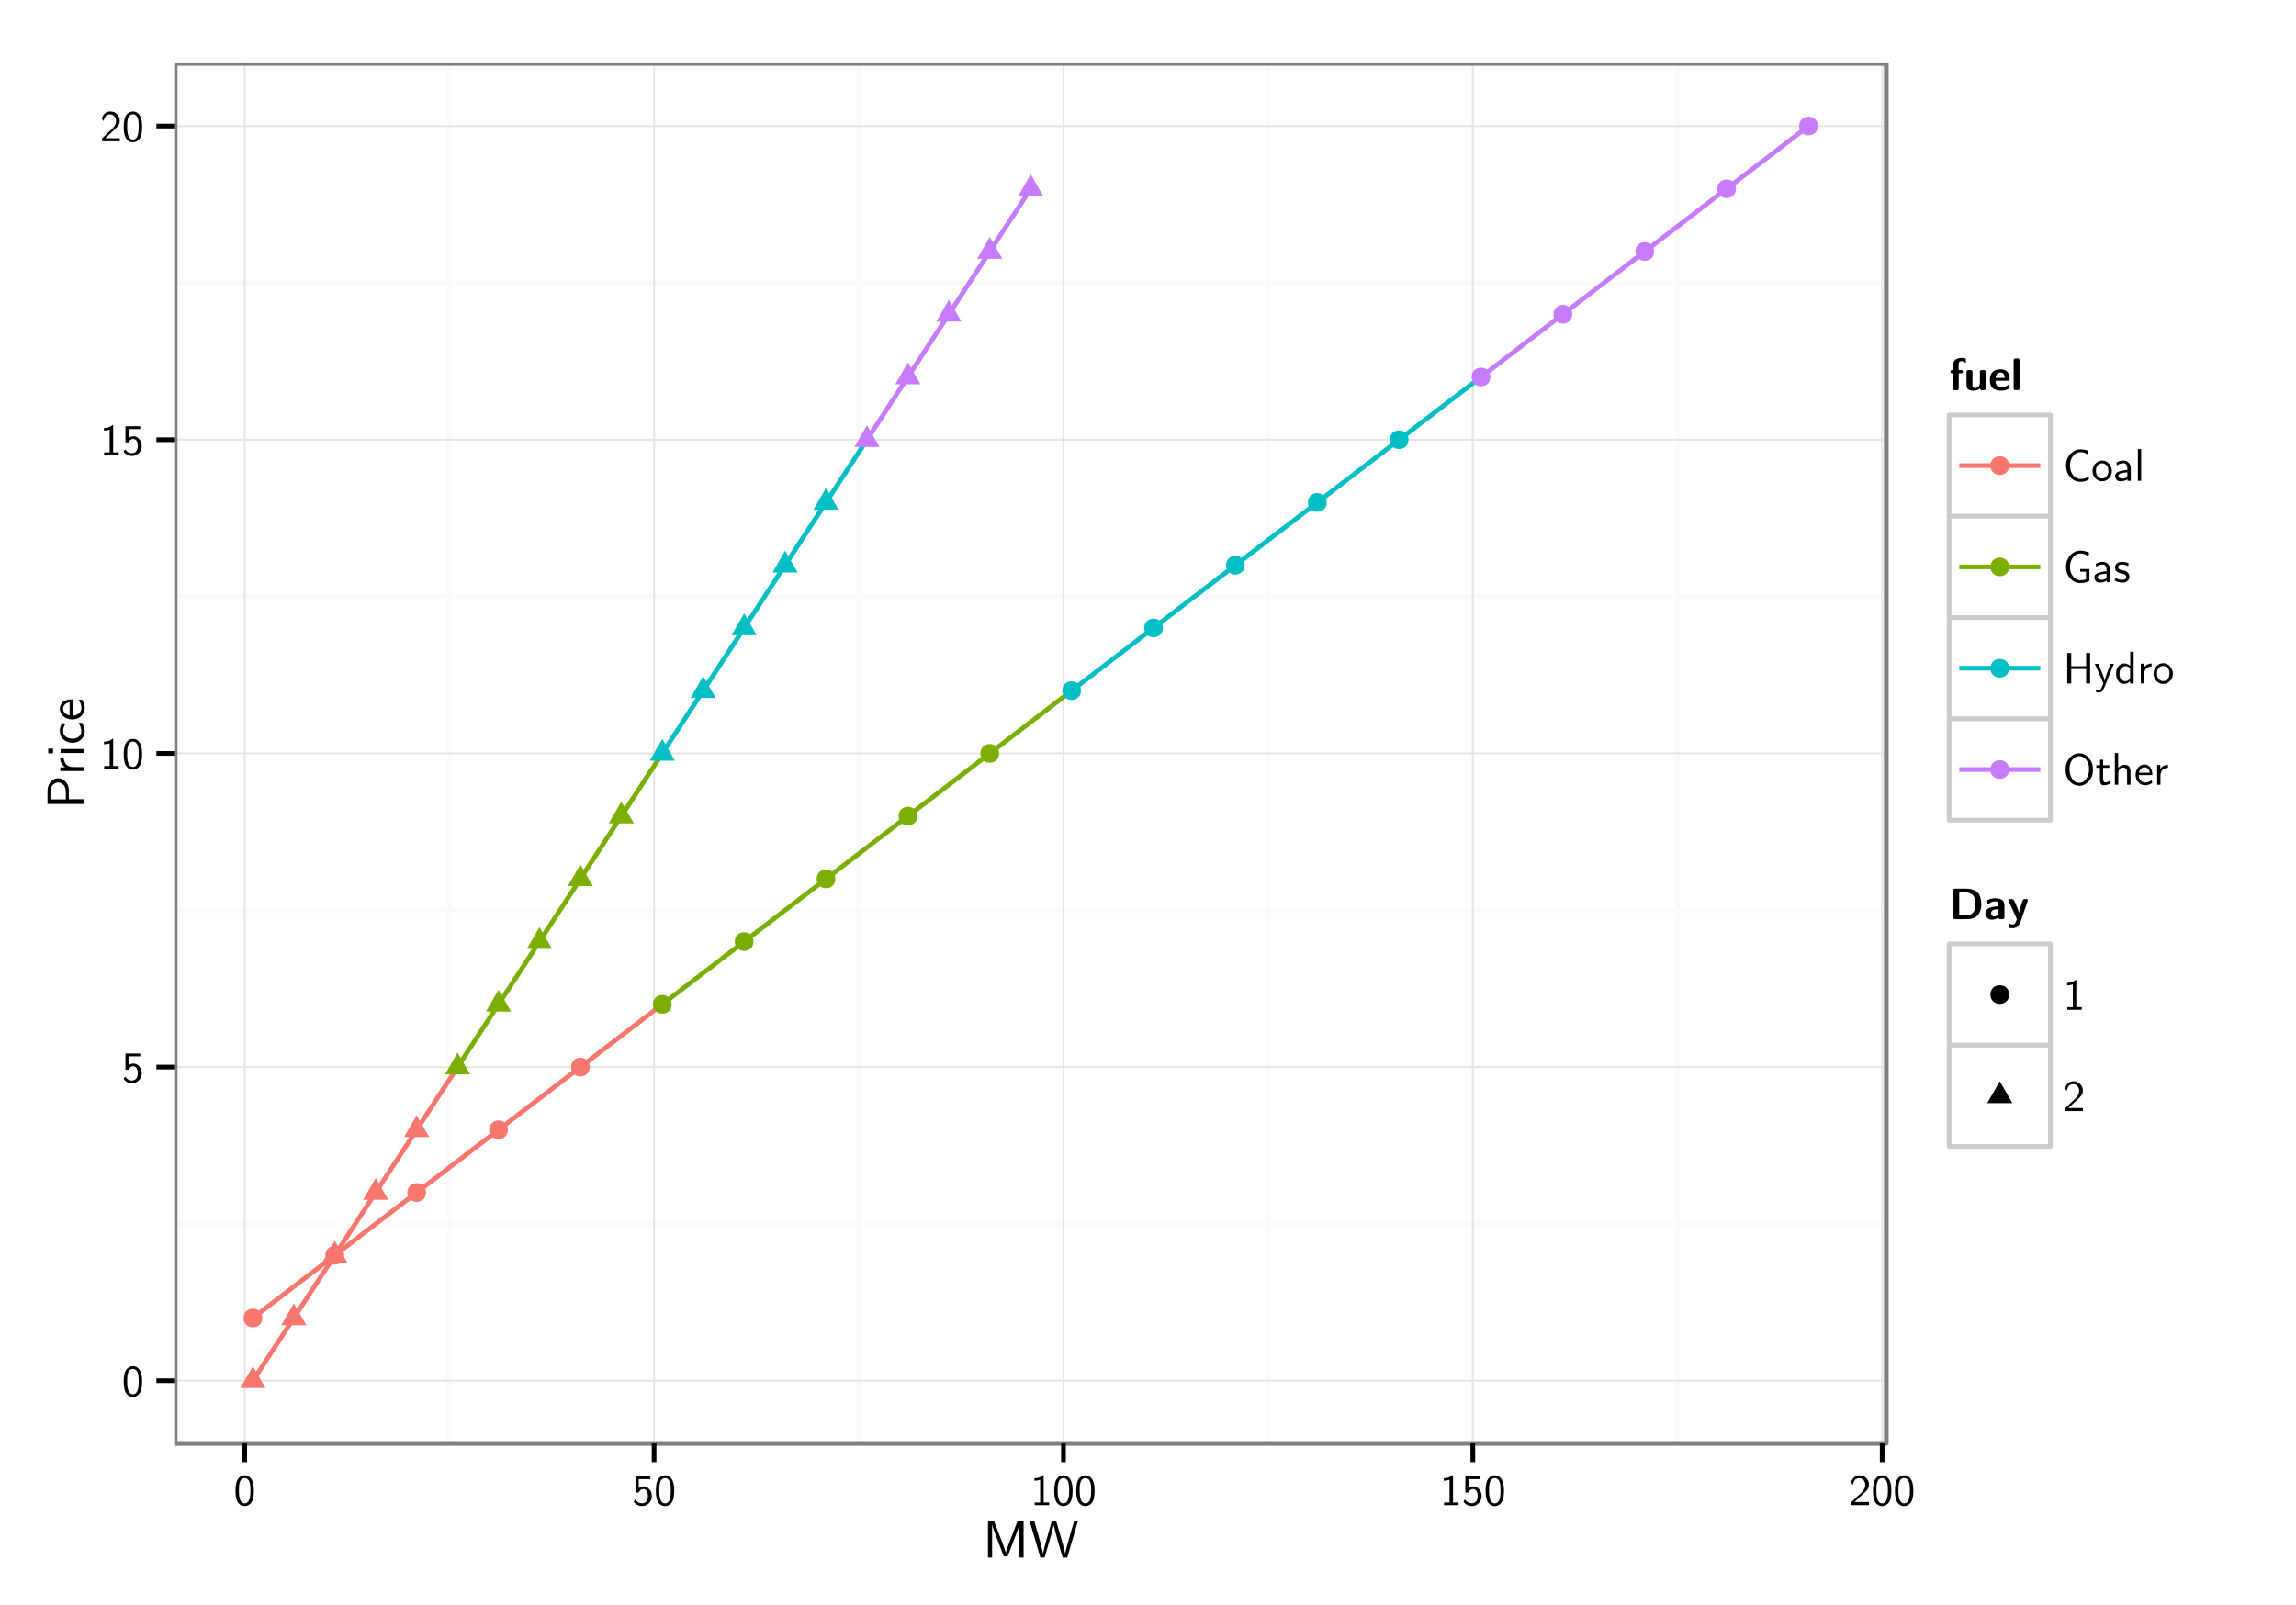<?xml version="1.0" encoding="UTF-8"?>
<svg xmlns="http://www.w3.org/2000/svg" xmlns:xlink="http://www.w3.org/1999/xlink" width="522pt" height="365pt" viewBox="0 0 522 365" version="1.1">
<defs>
<g>
<symbol overflow="visible" id="glyph0-0">
<path style="stroke:none;" d="M 0.094 -0.094 L 0.094 -7.656 L 7.5 -7.656 L 7.5 -0.094 Z M 0.703 -1.125 L 3.469 -3.875 L 0.703 -6.625 Z M 1.047 -0.703 L 6.547 -0.703 L 3.797 -3.469 Z M 1.047 -7.047 L 3.797 -4.297 L 6.547 -7.047 Z M 4.141 -3.875 L 6.906 -1.125 L 6.906 -6.625 Z "/>
</symbol>
<symbol overflow="visible" id="glyph0-1">
<path style="stroke:none;" d="M 0.406 -3.094 L 0.406 -3.266 C 0.406 -3.523 0.41 -3.75 0.422 -3.938 C 0.43 -4.133 0.461 -4.391 0.516 -4.703 C 0.566 -5.023 0.641 -5.297 0.734 -5.516 C 0.828 -5.742 0.969 -5.969 1.156 -6.188 C 1.352 -6.406 1.586 -6.562 1.859 -6.656 C 2.066 -6.738 2.273 -6.781 2.484 -6.781 C 2.672 -6.781 2.852 -6.754 3.031 -6.703 C 3.207 -6.648 3.391 -6.551 3.578 -6.406 C 3.773 -6.258 3.941 -6.066 4.078 -5.828 C 4.223 -5.598 4.344 -5.273 4.438 -4.859 C 4.531 -4.453 4.578 -3.984 4.578 -3.453 L 4.578 -3.25 C 4.578 -2.988 4.57 -2.758 4.562 -2.562 C 4.551 -2.363 4.52 -2.109 4.469 -1.797 C 4.414 -1.492 4.344 -1.227 4.25 -1 C 4.156 -0.781 4.008 -0.566 3.812 -0.359 C 3.613 -0.148 3.383 0.004 3.125 0.109 C 2.895 0.18 2.68 0.219 2.484 0.219 C 2.305 0.219 2.129 0.191 1.953 0.141 C 1.785 0.098 1.602 0.004 1.406 -0.141 C 1.207 -0.285 1.035 -0.473 0.891 -0.703 C 0.754 -0.93 0.641 -1.254 0.547 -1.672 C 0.453 -2.086 0.406 -2.562 0.406 -3.094 Z M 1.188 -3.094 C 1.188 -2.656 1.219 -2.266 1.281 -1.922 C 1.344 -1.586 1.414 -1.32 1.5 -1.125 C 1.582 -0.938 1.688 -0.785 1.812 -0.672 C 1.938 -0.555 2.051 -0.477 2.156 -0.438 C 2.258 -0.406 2.375 -0.391 2.5 -0.391 C 2.656 -0.391 2.797 -0.422 2.922 -0.484 C 3.055 -0.555 3.191 -0.68 3.328 -0.859 C 3.473 -1.035 3.586 -1.316 3.672 -1.703 C 3.754 -2.086 3.797 -2.555 3.797 -3.109 L 3.797 -3.703 C 3.797 -4.211 3.754 -4.641 3.672 -4.984 C 3.586 -5.328 3.473 -5.578 3.328 -5.734 C 3.191 -5.898 3.055 -6.008 2.922 -6.062 C 2.785 -6.125 2.641 -6.156 2.484 -6.156 C 2.336 -6.156 2.195 -6.125 2.062 -6.062 C 1.926 -6.008 1.785 -5.898 1.641 -5.734 C 1.504 -5.578 1.395 -5.32 1.312 -4.969 C 1.227 -4.625 1.188 -4.203 1.188 -3.703 Z "/>
</symbol>
<symbol overflow="visible" id="glyph0-2">
<path style="stroke:none;" d="M 0.375 -0.766 L 0.719 -1.312 C 1.094 -0.707 1.613 -0.406 2.281 -0.406 C 2.613 -0.406 2.914 -0.531 3.188 -0.781 C 3.457 -1.039 3.594 -1.461 3.594 -2.047 C 3.594 -2.598 3.492 -3.004 3.297 -3.266 C 3.098 -3.523 2.852 -3.656 2.562 -3.656 C 2.113 -3.656 1.75 -3.391 1.469 -2.859 L 0.797 -2.859 L 0.797 -6.547 L 4.156 -6.547 L 4.156 -5.906 L 1.516 -5.906 L 1.516 -3.859 C 1.859 -4.129 2.219 -4.266 2.594 -4.266 C 3.102 -4.266 3.547 -4.051 3.922 -3.625 C 4.305 -3.195 4.5 -2.672 4.5 -2.047 C 4.5 -1.398 4.273 -0.859 3.828 -0.422 C 3.391 0.004 2.879 0.219 2.297 0.219 C 1.91 0.219 1.547 0.129 1.203 -0.047 C 0.867 -0.223 0.594 -0.461 0.375 -0.766 Z "/>
</symbol>
<symbol overflow="visible" id="glyph0-3">
<path style="stroke:none;" d="M 0.906 -5.547 L 0.906 -6.125 C 1.695 -6.125 2.332 -6.344 2.812 -6.781 L 3 -6.781 L 3 -0.594 L 4.25 -0.594 L 4.25 0 L 0.953 0 L 0.953 -0.594 L 2.203 -0.594 L 2.203 -5.766 C 1.805 -5.617 1.375 -5.547 0.906 -5.547 Z "/>
</symbol>
<symbol overflow="visible" id="glyph0-4">
<path style="stroke:none;" d="M 0.406 -5.141 C 0.738 -6.234 1.383 -6.781 2.344 -6.781 C 2.988 -6.781 3.508 -6.566 3.906 -6.141 C 4.301 -5.723 4.5 -5.223 4.5 -4.641 C 4.5 -4.398 4.461 -4.188 4.391 -4 C 4.328 -3.812 4.203 -3.609 4.016 -3.391 C 3.836 -3.172 3.676 -2.992 3.531 -2.859 C 3.395 -2.723 3.16 -2.508 2.828 -2.219 C 2.641 -2.051 2.102 -1.547 1.219 -0.703 L 4.5 -0.703 L 4.5 0 L 0.484 0 L 0.484 -0.656 L 1.797 -1.938 C 1.848 -1.988 1.961 -2.094 2.141 -2.25 C 2.316 -2.414 2.43 -2.523 2.484 -2.578 C 2.547 -2.641 2.648 -2.738 2.797 -2.875 C 2.941 -3.02 3.039 -3.129 3.094 -3.203 C 3.145 -3.285 3.219 -3.391 3.312 -3.516 C 3.414 -3.648 3.484 -3.766 3.516 -3.859 C 3.547 -3.961 3.578 -4.078 3.609 -4.203 C 3.641 -4.336 3.656 -4.473 3.656 -4.609 C 3.656 -5.035 3.52 -5.395 3.25 -5.688 C 2.988 -5.977 2.645 -6.125 2.219 -6.125 C 1.988 -6.125 1.785 -6.07 1.609 -5.969 C 1.43 -5.875 1.297 -5.75 1.203 -5.594 C 1.117 -5.445 1.047 -5.297 0.984 -5.141 C 0.93 -4.992 0.895 -4.867 0.875 -4.766 L 0.844 -4.594 Z "/>
</symbol>
<symbol overflow="visible" id="glyph0-5">
<path style="stroke:none;" d="M 0.656 -3.469 C 0.656 -4.02 0.75 -4.531 0.938 -5 C 1.133 -5.469 1.383 -5.852 1.688 -6.156 C 2 -6.469 2.336 -6.711 2.703 -6.891 C 3.066 -7.066 3.43 -7.156 3.797 -7.156 C 4.055 -7.156 4.258 -7.148 4.406 -7.141 C 4.551 -7.129 4.742 -7.098 4.984 -7.047 C 5.234 -7.004 5.492 -6.93 5.766 -6.828 L 5.625 -5.984 C 5.32 -6.172 5.051 -6.305 4.812 -6.391 C 4.57 -6.473 4.273 -6.516 3.922 -6.516 C 3.254 -6.516 2.691 -6.219 2.234 -5.625 C 1.785 -5.031 1.562 -4.312 1.562 -3.469 C 1.562 -2.613 1.789 -1.891 2.25 -1.297 C 2.707 -0.711 3.273 -0.422 3.953 -0.422 C 4.078 -0.422 4.195 -0.426 4.312 -0.438 C 4.426 -0.445 4.52 -0.457 4.594 -0.469 C 4.676 -0.477 4.766 -0.5 4.859 -0.531 C 4.961 -0.562 5.035 -0.582 5.078 -0.594 C 5.129 -0.613 5.195 -0.648 5.281 -0.703 C 5.375 -0.754 5.43 -0.785 5.453 -0.797 C 5.473 -0.816 5.535 -0.859 5.641 -0.922 C 5.742 -0.984 5.805 -1.02 5.828 -1.031 L 5.875 -0.328 C 5.52 -0.117 5.211 0.02 4.953 0.094 C 4.691 0.176 4.352 0.219 3.938 0.219 C 2.988 0.219 2.203 -0.145 1.578 -0.875 C 0.961 -1.613 0.656 -2.477 0.656 -3.469 Z "/>
</symbol>
<symbol overflow="visible" id="glyph0-6">
<path style="stroke:none;" d="M 0.297 -2.219 C 0.297 -2.883 0.508 -3.445 0.938 -3.906 C 1.375 -4.375 1.891 -4.609 2.484 -4.609 C 3.117 -4.609 3.645 -4.363 4.062 -3.875 C 4.477 -3.395 4.688 -2.836 4.688 -2.203 C 4.688 -1.547 4.469 -0.992 4.031 -0.547 C 3.594 -0.109 3.078 0.109 2.484 0.109 C 1.898 0.109 1.391 -0.109 0.953 -0.547 C 0.516 -0.992 0.297 -1.551 0.297 -2.219 Z M 1.078 -2.312 C 1.078 -1.727 1.219 -1.285 1.5 -0.984 C 1.781 -0.68 2.109 -0.531 2.484 -0.531 C 2.859 -0.531 3.188 -0.68 3.469 -0.984 C 3.758 -1.285 3.906 -1.727 3.906 -2.312 C 3.906 -2.875 3.758 -3.289 3.469 -3.562 C 3.188 -3.844 2.859 -3.984 2.484 -3.984 C 2.117 -3.984 1.789 -3.844 1.5 -3.562 C 1.219 -3.289 1.078 -2.875 1.078 -2.312 Z "/>
</symbol>
<symbol overflow="visible" id="glyph0-7">
<path style="stroke:none;" d="M 0.438 -1.125 C 0.438 -1.375 0.531 -1.586 0.719 -1.766 C 0.906 -1.953 1.148 -2.086 1.453 -2.172 C 1.754 -2.266 2.051 -2.332 2.344 -2.375 C 2.633 -2.426 2.926 -2.453 3.219 -2.453 L 3.219 -2.781 C 3.207 -3.207 3.117 -3.52 2.953 -3.719 C 2.785 -3.914 2.578 -4.016 2.328 -4.016 C 1.816 -4.016 1.316 -3.844 0.828 -3.5 L 0.766 -4.172 C 1.273 -4.461 1.801 -4.609 2.344 -4.609 C 2.801 -4.609 3.18 -4.457 3.484 -4.156 C 3.797 -3.852 3.969 -3.484 4 -3.047 L 4 0 L 3.25 0 L 3.25 -0.359 C 3.219 -0.328 3.148 -0.281 3.047 -0.219 C 2.953 -0.156 2.766 -0.082 2.484 0 C 2.211 0.07 1.91 0.109 1.578 0.109 C 1.203 0.109 0.914 -0.023 0.719 -0.297 C 0.531 -0.566 0.438 -0.844 0.438 -1.125 Z M 1.172 -1.141 C 1.172 -0.961 1.258 -0.812 1.438 -0.688 C 1.613 -0.57 1.832 -0.516 2.094 -0.516 C 2.383 -0.516 2.645 -0.57 2.875 -0.688 C 3.102 -0.812 3.219 -1.016 3.219 -1.297 L 3.219 -1.922 C 3.008 -1.922 2.797 -1.906 2.578 -1.875 C 2.367 -1.852 2.148 -1.816 1.922 -1.766 C 1.703 -1.711 1.52 -1.629 1.375 -1.516 C 1.238 -1.41 1.172 -1.285 1.172 -1.141 Z "/>
</symbol>
<symbol overflow="visible" id="glyph0-8">
<path style="stroke:none;" d="M 0.812 0 L 0.812 -7.219 L 1.562 -7.219 L 1.562 0 Z "/>
</symbol>
<symbol overflow="visible" id="glyph0-9">
<path style="stroke:none;" d="M 0.656 -3.469 C 0.656 -4.5 0.969 -5.367 1.594 -6.078 C 2.227 -6.797 3 -7.156 3.906 -7.156 C 4.602 -7.156 5.27 -7 5.906 -6.688 L 5.766 -5.844 C 5.566 -5.988 5.406 -6.098 5.281 -6.172 C 5.156 -6.254 4.969 -6.332 4.719 -6.406 C 4.477 -6.477 4.219 -6.516 3.938 -6.516 C 3.25 -6.516 2.68 -6.211 2.234 -5.609 C 1.785 -5.016 1.562 -4.305 1.562 -3.484 C 1.562 -2.629 1.789 -1.906 2.25 -1.312 C 2.707 -0.719 3.266 -0.422 3.922 -0.422 C 4.266 -0.422 4.691 -0.488 5.203 -0.625 L 5.203 -2.375 L 3.875 -2.375 L 3.875 -2.984 L 5.984 -2.984 L 5.984 -0.266 C 5.316 0.055 4.625 0.219 3.906 0.219 C 3 0.219 2.227 -0.141 1.594 -0.859 C 0.969 -1.578 0.656 -2.445 0.656 -3.469 Z "/>
</symbol>
<symbol overflow="visible" id="glyph0-10">
<path style="stroke:none;" d="M 0.266 -0.344 L 0.391 -1.016 C 0.398 -1.016 0.441 -0.988 0.516 -0.938 C 0.586 -0.895 0.645 -0.863 0.688 -0.844 C 0.727 -0.832 0.785 -0.805 0.859 -0.766 C 0.941 -0.723 1.02 -0.688 1.094 -0.656 C 1.164 -0.633 1.25 -0.609 1.344 -0.578 C 1.438 -0.555 1.535 -0.539 1.641 -0.531 C 1.742 -0.52 1.848 -0.516 1.953 -0.516 C 2.285 -0.516 2.523 -0.582 2.672 -0.719 C 2.816 -0.863 2.891 -1.023 2.891 -1.203 C 2.891 -1.367 2.828 -1.504 2.703 -1.609 C 2.586 -1.723 2.461 -1.801 2.328 -1.844 C 2.266 -1.863 2.113 -1.895 1.875 -1.938 C 1.645 -1.988 1.477 -2.031 1.375 -2.062 C 1.102 -2.145 0.859 -2.289 0.641 -2.5 C 0.43 -2.719 0.328 -2.984 0.328 -3.297 C 0.328 -3.441 0.348 -3.582 0.391 -3.719 C 0.441 -3.863 0.52 -4.004 0.625 -4.141 C 0.738 -4.285 0.91 -4.398 1.141 -4.484 C 1.367 -4.566 1.645 -4.609 1.969 -4.609 C 2.445 -4.609 2.93 -4.504 3.422 -4.297 L 3.328 -3.641 C 3.316 -3.641 3.273 -3.656 3.203 -3.688 C 3.129 -3.719 3.086 -3.738 3.078 -3.75 C 3.078 -3.758 3.039 -3.773 2.969 -3.797 C 2.906 -3.828 2.863 -3.844 2.844 -3.844 C 2.82 -3.852 2.781 -3.867 2.719 -3.891 C 2.656 -3.922 2.609 -3.938 2.578 -3.938 C 2.547 -3.938 2.5 -3.941 2.438 -3.953 C 2.375 -3.973 2.316 -3.984 2.266 -3.984 C 2.211 -3.992 2.156 -4 2.094 -4 C 2.031 -4.008 1.957 -4.016 1.875 -4.016 C 1.57 -4.016 1.359 -3.953 1.234 -3.828 C 1.109 -3.703 1.047 -3.562 1.047 -3.406 C 1.047 -3.176 1.133 -3.016 1.312 -2.922 C 1.488 -2.828 1.734 -2.75 2.047 -2.688 C 2.367 -2.633 2.598 -2.578 2.734 -2.516 C 2.973 -2.41 3.176 -2.25 3.344 -2.031 C 3.508 -1.82 3.594 -1.566 3.594 -1.266 C 3.594 -1.117 3.57 -0.969 3.531 -0.812 C 3.488 -0.664 3.41 -0.52 3.297 -0.375 C 3.18 -0.227 3.008 -0.109 2.781 -0.016 C 2.551 0.066 2.281 0.109 1.969 0.109 C 1.383 0.109 0.816 -0.039 0.266 -0.344 Z "/>
</symbol>
<symbol overflow="visible" id="glyph0-11">
<path style="stroke:none;" d="M 0.938 0 L 0.938 -6.938 L 1.844 -6.938 L 1.844 -3.922 L 5.234 -3.922 L 5.234 -6.938 L 6.141 -6.938 L 6.141 0 L 5.234 0 L 5.234 -3.297 L 1.844 -3.297 L 1.844 0 Z "/>
</symbol>
<symbol overflow="visible" id="glyph0-12">
<path style="stroke:none;" d="M 0.141 -4.453 L 0.922 -4.453 C 1.348 -3.473 1.672 -2.703 1.891 -2.141 C 2.109 -1.586 2.234 -1.238 2.266 -1.094 C 2.297 -0.957 2.332 -0.758 2.375 -0.5 C 2.383 -0.969 2.832 -2.285 3.719 -4.453 L 4.453 -4.453 L 2.297 0.906 C 2.098 1.344 1.914 1.641 1.75 1.797 C 1.582 1.961 1.379 2.047 1.141 2.047 C 0.867 2.047 0.625 2.02 0.406 1.969 L 0.359 1.312 C 0.711 1.426 0.957 1.484 1.094 1.484 C 1.27 1.484 1.398 1.414 1.484 1.281 C 1.578 1.156 1.719 0.867 1.906 0.422 C 1.957 0.305 1.992 0.219 2.016 0.156 C 2.047 0.094 2.062 0.039 2.062 0 C 2.062 -0.051 2.047 -0.113 2.016 -0.188 Z "/>
</symbol>
<symbol overflow="visible" id="glyph0-13">
<path style="stroke:none;" d="M 0.359 -2.219 C 0.359 -2.875 0.531 -3.426 0.875 -3.875 C 1.219 -4.332 1.633 -4.562 2.125 -4.562 C 2.633 -4.562 3.117 -4.379 3.578 -4.016 L 3.578 -7.219 L 4.344 -7.219 L 4.344 0 L 3.547 0 L 3.547 -0.516 C 3.117 -0.098 2.629 0.109 2.078 0.109 C 1.578 0.109 1.164 -0.117 0.844 -0.578 C 0.52 -1.047 0.359 -1.594 0.359 -2.219 Z M 1.125 -2.219 C 1.125 -1.625 1.266 -1.191 1.547 -0.922 C 1.828 -0.648 2.141 -0.516 2.484 -0.516 C 2.766 -0.516 3.008 -0.609 3.219 -0.797 C 3.438 -0.984 3.547 -1.164 3.547 -1.344 L 3.547 -3.25 C 3.547 -3.375 3.477 -3.504 3.344 -3.641 C 3.125 -3.836 2.875 -3.938 2.594 -3.938 L 2.578 -3.938 C 2.422 -3.938 2.266 -3.906 2.109 -3.844 C 1.953 -3.789 1.797 -3.703 1.641 -3.578 C 1.484 -3.453 1.359 -3.27 1.266 -3.031 C 1.172 -2.801 1.125 -2.531 1.125 -2.219 Z "/>
</symbol>
<symbol overflow="visible" id="glyph0-14">
<path style="stroke:none;" d="M 0.812 0 L 0.812 -4.5 L 1.516 -4.5 L 1.516 -3.594 C 1.586 -3.727 1.68 -3.852 1.797 -3.969 C 1.91 -4.082 2.102 -4.207 2.375 -4.344 C 2.645 -4.477 2.941 -4.547 3.266 -4.547 L 3.266 -3.875 C 3.086 -3.875 2.91 -3.844 2.734 -3.781 C 2.566 -3.727 2.383 -3.641 2.188 -3.516 C 2 -3.391 1.848 -3.195 1.734 -2.938 C 1.617 -2.688 1.562 -2.395 1.562 -2.062 L 1.562 0 Z "/>
</symbol>
<symbol overflow="visible" id="glyph0-15">
<path style="stroke:none;" d="M 0.547 -3.453 C 0.547 -4.484 0.852 -5.359 1.469 -6.078 C 2.094 -6.797 2.832 -7.156 3.688 -7.156 C 4.52 -7.156 5.242 -6.797 5.859 -6.078 C 6.484 -5.359 6.797 -4.484 6.797 -3.453 C 6.797 -2.398 6.484 -1.523 5.859 -0.828 C 5.234 -0.129 4.504 0.219 3.672 0.219 C 2.828 0.219 2.094 -0.129 1.469 -0.828 C 0.852 -1.535 0.547 -2.41 0.547 -3.453 Z M 2.109 -5.703 C 1.672 -5.172 1.453 -4.469 1.453 -3.594 C 1.453 -2.719 1.656 -1.973 2.062 -1.359 C 2.477 -0.742 3.016 -0.438 3.672 -0.438 C 4.305 -0.438 4.836 -0.738 5.266 -1.344 C 5.691 -1.957 5.906 -2.707 5.906 -3.594 C 5.906 -4.457 5.68 -5.16 5.234 -5.703 C 4.797 -6.242 4.273 -6.516 3.672 -6.516 C 3.078 -6.516 2.555 -6.242 2.109 -5.703 Z "/>
</symbol>
<symbol overflow="visible" id="glyph0-16">
<path style="stroke:none;" d="M 0.188 -3.859 L 0.188 -4.453 L 1.047 -4.453 L 1.047 -5.703 L 1.734 -5.703 L 1.734 -4.453 L 3.156 -4.453 L 3.156 -3.859 L 1.734 -3.859 L 1.734 -1.406 C 1.734 -0.82 1.914 -0.531 2.281 -0.531 C 2.562 -0.531 2.852 -0.641 3.156 -0.859 L 3.328 -0.266 C 2.848 -0.016 2.352 0.109 1.844 0.109 C 1.289 0.109 1.016 -0.316 1.016 -1.172 L 1.016 -3.859 Z "/>
</symbol>
<symbol overflow="visible" id="glyph0-17">
<path style="stroke:none;" d="M 0.797 0 L 0.797 -7.219 L 1.547 -7.219 L 1.547 -3.844 C 1.953 -4.312 2.43 -4.547 2.984 -4.547 C 3.242 -4.547 3.461 -4.504 3.641 -4.422 C 3.816 -4.348 3.953 -4.254 4.047 -4.141 C 4.141 -4.035 4.207 -3.895 4.25 -3.719 C 4.301 -3.551 4.332 -3.41 4.344 -3.297 C 4.352 -3.18 4.359 -3.039 4.359 -2.875 L 4.359 0 L 3.578 0 L 3.578 -2.812 C 3.578 -2.926 3.57 -3.016 3.562 -3.078 C 3.562 -3.141 3.547 -3.234 3.516 -3.359 C 3.484 -3.484 3.43 -3.582 3.359 -3.656 C 3.297 -3.727 3.195 -3.789 3.062 -3.844 C 2.938 -3.906 2.781 -3.938 2.594 -3.938 C 2.238 -3.938 1.977 -3.785 1.812 -3.484 C 1.656 -3.191 1.578 -2.832 1.578 -2.406 L 1.578 0 Z "/>
</symbol>
<symbol overflow="visible" id="glyph0-18">
<path style="stroke:none;" d="M 0.344 -2.266 C 0.344 -2.922 0.539 -3.473 0.938 -3.922 C 1.344 -4.379 1.816 -4.609 2.359 -4.609 C 2.555 -4.609 2.742 -4.578 2.922 -4.516 C 3.109 -4.453 3.289 -4.348 3.469 -4.203 C 3.656 -4.055 3.805 -3.832 3.922 -3.531 C 4.047 -3.238 4.117 -2.891 4.141 -2.484 L 4.141 -2.203 L 1.047 -2.203 C 1.055 -1.703 1.203 -1.297 1.484 -0.984 C 1.773 -0.672 2.117 -0.516 2.516 -0.516 C 3.023 -0.516 3.531 -0.695 4.031 -1.062 L 4.109 -0.406 C 3.598 -0.062 3.066 0.109 2.516 0.109 C 1.879 0.109 1.359 -0.125 0.953 -0.594 C 0.547 -1.062 0.344 -1.617 0.344 -2.266 Z M 1.094 -2.75 L 3.562 -2.75 C 3.531 -3.008 3.461 -3.227 3.359 -3.406 C 3.254 -3.594 3.133 -3.723 3 -3.797 C 2.875 -3.867 2.758 -3.914 2.656 -3.938 C 2.551 -3.969 2.453 -3.984 2.359 -3.984 C 2.016 -3.984 1.734 -3.852 1.516 -3.594 C 1.297 -3.332 1.156 -3.051 1.094 -2.75 Z "/>
</symbol>
<symbol overflow="visible" id="glyph1-0">
<path style="stroke:none;" d="M 0.125 -0.125 L 0.125 -9.188 L 9 -9.188 L 9 -0.125 Z M 0.844 -1.344 L 4.156 -4.656 L 0.844 -7.953 Z M 1.266 -0.844 L 7.859 -0.844 L 4.562 -4.156 Z M 1.266 -8.469 L 4.562 -5.156 L 7.859 -8.469 Z M 4.969 -4.656 L 8.281 -1.344 L 8.281 -7.953 Z "/>
</symbol>
<symbol overflow="visible" id="glyph1-1">
<path style="stroke:none;" d="M 1.203 0 L 1.203 -8.328 L 2.562 -8.328 L 4.422 -3.516 C 4.93 -2.129 5.207 -1.328 5.25 -1.109 C 5.289 -1.391 5.566 -2.188 6.078 -3.5 L 7.922 -8.328 L 9.297 -8.328 L 9.297 0 L 8.359 0 L 8.359 -7.109 L 8.344 -7.484 L 8.234 -7.047 L 7.516 -5.078 L 5.672 -0.266 L 4.797 -0.266 L 3 -4.938 C 2.488 -6.32 2.203 -7.172 2.141 -7.484 L 2.141 0 Z "/>
</symbol>
<symbol overflow="visible" id="glyph1-2">
<path style="stroke:none;" d="M 0.172 -8.328 L 1.219 -8.328 L 2.609 -3.453 C 2.973 -2.086 3.176 -1.219 3.219 -0.844 C 3.25 -1.188 3.457 -2.066 3.844 -3.484 L 5.219 -8.328 L 6.203 -8.328 L 7.625 -3.406 L 7.969 -2.094 L 8.203 -1.156 L 8.25 -0.844 C 8.258 -1.102 8.473 -1.977 8.891 -3.469 L 10.281 -8.328 L 11.156 -8.328 L 8.719 0 L 7.672 0 L 6.391 -4.438 C 5.941 -6.062 5.688 -7.078 5.625 -7.484 C 5.613 -7.328 5.547 -7.016 5.422 -6.547 C 5.305 -6.078 5.195 -5.648 5.094 -5.266 C 4.988 -4.879 4.93 -4.676 4.922 -4.656 L 3.578 0 L 2.609 0 Z "/>
</symbol>
<symbol overflow="visible" id="glyph2-0">
<path style="stroke:none;" d="M -0.125 -0.125 L -9.188 -0.125 L -9.188 -9 L -0.125 -9 Z M -1.344 -0.844 L -4.656 -4.156 L -7.953 -0.844 Z M -0.844 -1.266 L -0.844 -7.859 L -4.156 -4.562 Z M -8.469 -1.266 L -5.156 -4.562 L -8.469 -7.859 Z M -4.656 -4.969 L -1.344 -8.281 L -7.953 -8.281 Z "/>
</symbol>
<symbol overflow="visible" id="glyph2-1">
<path style="stroke:none;" d="M 0 -1.141 L -8.328 -1.141 L -8.328 -3.969 C -8.328 -4.707 -8.172 -5.32 -7.859 -5.812 C -7.629 -6.188 -7.344 -6.473 -7 -6.672 C -6.664 -6.879 -6.305 -6.984 -5.922 -6.984 C -5.297 -6.984 -4.727 -6.723 -4.219 -6.203 C -3.707 -5.691 -3.453 -4.961 -3.453 -4.016 C -3.453 -3.984 -3.453 -3.922 -3.453 -3.828 C -3.461 -3.742 -3.469 -3.676 -3.469 -3.625 L -3.469 -2.219 L 0 -2.219 Z M -4.172 -2.188 L -4.172 -3.781 C -4.172 -4.195 -4.223 -4.562 -4.328 -4.875 C -4.441 -5.188 -4.594 -5.414 -4.781 -5.562 C -4.969 -5.719 -5.156 -5.832 -5.344 -5.906 C -5.531 -5.977 -5.723 -6.016 -5.922 -6.016 C -6.098 -6.016 -6.273 -5.977 -6.453 -5.906 C -6.629 -5.844 -6.812 -5.738 -7 -5.594 C -7.195 -5.445 -7.352 -5.219 -7.469 -4.906 C -7.594 -4.594 -7.656 -4.219 -7.656 -3.781 L -7.656 -2.188 Z "/>
</symbol>
<symbol overflow="visible" id="glyph2-2">
<path style="stroke:none;" d="M 0 -0.969 L -5.406 -0.969 L -5.406 -1.812 L -4.312 -1.812 C -4.469 -1.906 -4.613 -2.02 -4.75 -2.156 C -4.895 -2.289 -5.047 -2.52 -5.203 -2.844 C -5.367 -3.164 -5.457 -3.523 -5.469 -3.922 L -4.656 -3.922 C -4.645 -3.711 -4.602 -3.504 -4.531 -3.297 C -4.469 -3.086 -4.363 -2.867 -4.219 -2.641 C -4.07 -2.41 -3.844 -2.223 -3.531 -2.078 C -3.227 -1.941 -2.875 -1.875 -2.469 -1.875 L 0 -1.875 Z "/>
</symbol>
<symbol overflow="visible" id="glyph2-3">
<path style="stroke:none;" d="M -7.078 -0.891 L -8.156 -0.891 L -8.156 -1.969 L -7.078 -1.969 Z M 0 -0.969 L -5.344 -0.969 L -5.344 -1.875 L 0 -1.875 Z "/>
</symbol>
<symbol overflow="visible" id="glyph2-4">
<path style="stroke:none;" d="M -2.672 -0.422 C -3.422 -0.422 -4.082 -0.66 -4.656 -1.141 C -5.238 -1.617 -5.531 -2.258 -5.531 -3.062 C -5.531 -3.438 -5.492 -3.742 -5.422 -3.984 C -5.348 -4.234 -5.207 -4.547 -5 -4.922 L -4.219 -4.781 C -4.457 -4.383 -4.609 -4.082 -4.672 -3.875 C -4.734 -3.645 -4.766 -3.367 -4.766 -3.047 C -4.766 -2.504 -4.555 -2.086 -4.141 -1.797 C -3.734 -1.504 -3.242 -1.359 -2.672 -1.359 C -2.078 -1.359 -1.586 -1.516 -1.203 -1.828 C -0.828 -2.141 -0.641 -2.539 -0.641 -3.031 C -0.641 -3.656 -0.852 -4.285 -1.281 -4.922 L -0.484 -4.984 C -0.078 -4.348 0.129 -3.695 0.141 -3.031 C 0.141 -2.289 -0.133 -1.672 -0.688 -1.172 C -1.238 -0.672 -1.898 -0.422 -2.672 -0.422 Z "/>
</symbol>
<symbol overflow="visible" id="glyph2-5">
<path style="stroke:none;" d="M -2.719 -0.406 C -3.508 -0.406 -4.176 -0.645 -4.719 -1.125 C -5.258 -1.613 -5.531 -2.18 -5.531 -2.828 C -5.531 -3.066 -5.488 -3.297 -5.406 -3.516 C -5.332 -3.734 -5.207 -3.953 -5.031 -4.172 C -4.863 -4.391 -4.602 -4.57 -4.25 -4.719 C -3.895 -4.863 -3.473 -4.945 -2.984 -4.969 L -2.641 -4.969 L -2.641 -1.25 C -2.035 -1.27 -1.547 -1.453 -1.172 -1.797 C -0.797 -2.141 -0.609 -2.551 -0.609 -3.031 C -0.609 -3.633 -0.828 -4.238 -1.266 -4.844 L -0.484 -4.922 C -0.078 -4.316 0.129 -3.688 0.141 -3.031 C 0.141 -2.258 -0.141 -1.629 -0.703 -1.141 C -1.273 -0.648 -1.945 -0.406 -2.719 -0.406 Z M -3.297 -1.312 L -3.297 -4.281 C -3.609 -4.238 -3.875 -4.156 -4.094 -4.031 C -4.312 -3.906 -4.461 -3.766 -4.547 -3.609 C -4.641 -3.453 -4.703 -3.312 -4.734 -3.188 C -4.766 -3.062 -4.781 -2.941 -4.781 -2.828 C -4.781 -2.422 -4.625 -2.082 -4.312 -1.812 C -4 -1.551 -3.66 -1.383 -3.297 -1.312 Z "/>
</symbol>
<symbol overflow="visible" id="glyph3-0">
<path style="stroke:none;" d="M 0.094 -0.094 L 0.094 -7.656 L 7.5 -7.656 L 7.5 -0.094 Z M 0.703 -1.125 L 3.469 -3.875 L 0.703 -6.625 Z M 1.047 -0.703 L 6.547 -0.703 L 3.797 -3.469 Z M 1.047 -7.047 L 3.797 -4.297 L 6.547 -7.047 Z M 4.141 -3.875 L 6.906 -1.125 L 6.906 -6.625 Z "/>
</symbol>
<symbol overflow="visible" id="glyph3-1">
<path style="stroke:none;" d="M 0.312 -4.219 C 0.312 -4.457 0.461 -4.578 0.766 -4.578 L 0.859 -4.578 L 0.859 -5.453 C 0.859 -6.691 1.5 -7.316 2.781 -7.328 L 2.812 -7.328 C 3.301 -7.328 3.617 -7.273 3.766 -7.172 L 3.797 -7.141 L 3.812 -7.094 L 3.812 -6.484 C 3.812 -6.316 3.77 -6.234 3.688 -6.234 C 3.656 -6.234 3.602 -6.266 3.531 -6.328 C 3.469 -6.391 3.375 -6.453 3.25 -6.516 C 3.133 -6.578 2.992 -6.609 2.828 -6.609 C 2.672 -6.609 2.539 -6.582 2.438 -6.531 C 2.344 -6.477 2.273 -6.406 2.234 -6.312 C 2.203 -6.219 2.18 -6.133 2.172 -6.062 C 2.16 -6 2.156 -5.91 2.156 -5.797 L 2.156 -4.578 L 2.703 -4.578 C 2.859 -4.578 2.969 -4.539 3.031 -4.469 C 3.102 -4.395 3.141 -4.312 3.141 -4.219 C 3.141 -4.164 3.129 -4.113 3.109 -4.062 C 3.098 -4.02 3.055 -3.973 2.984 -3.922 C 2.91 -3.867 2.812 -3.844 2.688 -3.844 L 2.188 -3.844 L 2.188 -0.516 C 2.188 -0.43 2.18 -0.367 2.172 -0.328 C 2.172 -0.285 2.156 -0.234 2.125 -0.172 C 2.102 -0.109 2.055 -0.062 1.984 -0.031 C 1.922 -0.008 1.832 0 1.719 0 L 1.297 0 C 1.16 0 1.055 -0.031 0.984 -0.094 C 0.91 -0.156 0.867 -0.211 0.859 -0.266 C 0.859 -0.316 0.859 -0.379 0.859 -0.453 L 0.859 -3.844 L 0.75 -3.844 C 0.457 -3.844 0.312 -3.969 0.312 -4.219 Z "/>
</symbol>
<symbol overflow="visible" id="glyph3-2">
<path style="stroke:none;" d="M 0.594 -1.391 L 0.594 -4.141 C 0.594 -4.43 0.738 -4.578 1.031 -4.578 C 1.031 -4.578 1.18 -4.578 1.484 -4.578 C 1.629 -4.578 1.738 -4.547 1.812 -4.484 C 1.883 -4.43 1.926 -4.379 1.938 -4.328 C 1.945 -4.285 1.953 -4.219 1.953 -4.125 L 1.953 -1.469 C 1.953 -1.445 1.953 -1.406 1.953 -1.344 C 1.953 -1.289 1.953 -1.254 1.953 -1.234 C 1.953 -0.941 1.988 -0.742 2.062 -0.641 C 2.133 -0.547 2.312 -0.5 2.594 -0.5 C 2.852 -0.5 3.094 -0.598 3.312 -0.797 C 3.531 -0.992 3.641 -1.332 3.641 -1.812 L 3.641 -4.062 C 3.641 -4.156 3.641 -4.227 3.641 -4.281 C 3.648 -4.332 3.66 -4.367 3.672 -4.391 C 3.691 -4.41 3.723 -4.445 3.766 -4.5 C 3.836 -4.551 3.953 -4.578 4.109 -4.578 L 4.547 -4.578 C 4.836 -4.578 4.988 -4.438 5 -4.156 L 5 -0.438 C 5 -0.145 4.848 0 4.547 0 L 4.078 0 C 3.805 0 3.672 -0.145 3.672 -0.438 C 3.441 -0.219 3.211 -0.07 2.984 0 C 2.766 0.07 2.5 0.109 2.188 0.109 C 1.895 0.109 1.645 0.078 1.438 0.016 C 1.227 -0.047 1.066 -0.117 0.953 -0.203 C 0.848 -0.297 0.766 -0.414 0.703 -0.562 C 0.648 -0.719 0.617 -0.848 0.609 -0.953 C 0.598 -1.066 0.594 -1.211 0.594 -1.391 Z "/>
</symbol>
<symbol overflow="visible" id="glyph3-3">
<path style="stroke:none;" d="M 0.297 -2.328 C 0.297 -3.141 0.508 -3.742 0.938 -4.141 C 1.363 -4.547 1.953 -4.75 2.703 -4.75 C 3.098 -4.75 3.438 -4.688 3.719 -4.562 C 4.008 -4.438 4.227 -4.266 4.375 -4.047 C 4.52 -3.836 4.625 -3.613 4.688 -3.375 C 4.758 -3.133 4.797 -2.863 4.797 -2.562 C 4.797 -2.281 4.645 -2.141 4.344 -2.141 L 1.594 -2.141 C 1.613 -1.129 2.035 -0.625 2.859 -0.625 C 3.148 -0.625 3.414 -0.672 3.656 -0.766 C 3.906 -0.859 4.109 -0.961 4.266 -1.078 C 4.422 -1.203 4.508 -1.266 4.531 -1.266 L 4.578 -1.266 L 4.625 -1.25 C 4.656 -1.219 4.676 -1.141 4.688 -1.016 C 4.707 -0.898 4.719 -0.797 4.719 -0.703 L 4.734 -0.547 C 4.734 -0.461 4.68 -0.391 4.578 -0.328 C 4.055 -0.035 3.477 0.109 2.844 0.109 C 2.008 0.109 1.375 -0.094 0.938 -0.5 C 0.508 -0.914 0.297 -1.523 0.297 -2.328 Z M 1.609 -2.781 L 3.672 -2.781 C 3.648 -3.176 3.57 -3.477 3.438 -3.688 C 3.312 -3.906 3.066 -4.016 2.703 -4.016 C 2.047 -4.016 1.68 -3.602 1.609 -2.781 Z "/>
</symbol>
<symbol overflow="visible" id="glyph3-4">
<path style="stroke:none;" d="M 0.594 -0.453 L 0.594 -6.75 C 0.594 -7.062 0.734 -7.219 1.016 -7.219 C 1.016 -7.219 1.172 -7.219 1.484 -7.219 C 1.785 -7.219 1.938 -7.066 1.938 -6.766 L 1.938 -0.484 C 1.938 -0.398 1.93 -0.336 1.922 -0.297 C 1.922 -0.254 1.906 -0.207 1.875 -0.156 C 1.852 -0.102 1.812 -0.066 1.75 -0.047 C 1.688 -0.023 1.598 -0.008 1.484 0 L 1.078 0 C 0.922 0 0.801 -0.031 0.719 -0.094 C 0.633 -0.156 0.594 -0.273 0.594 -0.453 Z "/>
</symbol>
<symbol overflow="visible" id="glyph3-5">
<path style="stroke:none;" d="M 0.906 -0.453 L 0.906 -6.453 C 0.906 -6.773 1.047 -6.938 1.328 -6.938 L 3.734 -6.938 C 4.129 -6.938 4.477 -6.91 4.781 -6.859 C 5.094 -6.816 5.41 -6.723 5.734 -6.578 C 6.066 -6.43 6.344 -6.234 6.562 -5.984 C 6.789 -5.734 6.973 -5.391 7.109 -4.953 C 7.242 -4.516 7.312 -4 7.312 -3.406 C 7.312 -2.789 7.223 -2.258 7.047 -1.812 C 6.879 -1.363 6.676 -1.023 6.438 -0.797 C 6.207 -0.566 5.91 -0.383 5.547 -0.25 C 5.191 -0.125 4.895 -0.051 4.656 -0.031 C 4.414 -0.008 4.145 0 3.844 0 L 1.375 0 C 1.227 0 1.113 -0.031 1.031 -0.094 C 0.945 -0.156 0.906 -0.273 0.906 -0.453 Z M 2.297 -0.859 L 3.406 -0.859 C 3.727 -0.859 4 -0.867 4.219 -0.891 C 4.438 -0.91 4.676 -0.984 4.938 -1.109 C 5.195 -1.242 5.41 -1.426 5.578 -1.656 C 5.797 -2 5.91 -2.516 5.922 -3.203 L 5.922 -3.328 C 5.922 -3.641 5.91 -3.895 5.891 -4.094 C 5.879 -4.301 5.836 -4.535 5.766 -4.797 C 5.691 -5.066 5.578 -5.281 5.422 -5.438 C 5.273 -5.602 5.062 -5.75 4.781 -5.875 C 4.5 -6 4.16 -6.066 3.766 -6.078 L 2.312 -6.078 L 2.297 -5.797 Z "/>
</symbol>
<symbol overflow="visible" id="glyph3-6">
<path style="stroke:none;" d="M 0.297 -1.375 C 0.297 -1.633 0.375 -1.859 0.531 -2.047 C 0.688 -2.242 0.867 -2.395 1.078 -2.5 C 1.297 -2.602 1.551 -2.688 1.844 -2.75 C 2.145 -2.82 2.406 -2.863 2.625 -2.875 C 2.844 -2.895 3.062 -2.906 3.281 -2.906 L 3.281 -3.125 C 3.281 -3.406 3.234 -3.629 3.141 -3.797 C 3.047 -3.961 2.852 -4.047 2.562 -4.047 C 2.301 -4.047 2.062 -4.008 1.844 -3.938 C 1.633 -3.875 1.477 -3.797 1.375 -3.703 C 1.281 -3.617 1.188 -3.539 1.094 -3.469 C 1.008 -3.395 0.945 -3.359 0.906 -3.359 L 0.859 -3.375 L 0.828 -3.406 C 0.805 -3.438 0.785 -3.516 0.766 -3.641 C 0.754 -3.773 0.742 -3.895 0.734 -4 L 0.719 -4.172 C 0.719 -4.203 0.719 -4.223 0.719 -4.234 C 0.727 -4.254 0.742 -4.273 0.766 -4.297 C 0.785 -4.316 0.801 -4.328 0.812 -4.328 C 0.82 -4.336 0.848 -4.352 0.891 -4.375 C 0.941 -4.395 0.977 -4.41 1 -4.422 C 1.477 -4.641 2 -4.75 2.562 -4.75 C 3.32 -4.75 3.859 -4.602 4.172 -4.312 C 4.484 -4.031 4.641 -3.617 4.641 -3.078 L 4.641 -0.453 C 4.641 -0.148 4.488 0 4.188 0 L 3.719 0 C 3.562 0 3.453 -0.035 3.391 -0.109 C 3.328 -0.191 3.297 -0.289 3.297 -0.406 C 2.859 -0.062 2.348 0.109 1.766 0.109 C 1.316 0.109 0.957 -0.039 0.688 -0.344 C 0.426 -0.656 0.297 -1 0.297 -1.375 Z M 1.609 -1.375 C 1.609 -1.176 1.672 -1 1.797 -0.844 C 1.93 -0.695 2.098 -0.625 2.297 -0.625 C 2.523 -0.625 2.742 -0.691 2.953 -0.828 C 3.172 -0.973 3.281 -1.207 3.281 -1.531 L 3.281 -2.312 C 3.07 -2.301 2.895 -2.281 2.75 -2.25 C 2.602 -2.227 2.426 -2.188 2.219 -2.125 C 2.02 -2.062 1.867 -1.961 1.766 -1.828 C 1.66 -1.703 1.609 -1.551 1.609 -1.375 Z "/>
</symbol>
<symbol overflow="visible" id="glyph3-7">
<path style="stroke:none;" d="M 0.297 -4.328 C 0.297 -4.492 0.41 -4.578 0.641 -4.578 L 0.984 -4.578 C 1.223 -4.578 1.398 -4.5 1.516 -4.344 C 1.547 -4.312 1.645 -4.125 1.812 -3.781 C 1.977 -3.438 2.156 -3.02 2.344 -2.531 C 2.531 -2.051 2.645 -1.664 2.688 -1.375 C 2.719 -1.719 2.969 -2.594 3.438 -4 C 3.531 -4.25 3.613 -4.406 3.688 -4.469 C 3.781 -4.539 3.914 -4.578 4.094 -4.578 L 4.375 -4.578 C 4.602 -4.578 4.719 -4.488 4.719 -4.312 C 4.719 -4.27 4.703 -4.207 4.672 -4.125 L 3.125 0.391 C 3.039 0.641 2.977 0.812 2.938 0.906 C 2.539 1.676 1.973 2.062 1.234 2.062 C 0.805 2.062 0.551 2.016 0.469 1.922 C 0.438 1.891 0.406 1.66 0.375 1.234 C 0.363 1.109 0.379 1.023 0.422 0.984 L 0.469 0.969 L 0.516 0.969 C 0.535 0.977 0.582 1.004 0.656 1.047 C 0.738 1.086 0.828 1.125 0.922 1.156 C 1.023 1.188 1.141 1.203 1.266 1.203 C 1.398 1.203 1.52 1.172 1.625 1.109 C 1.727 1.047 1.812 0.961 1.875 0.859 C 1.938 0.754 1.988 0.645 2.031 0.531 C 2.082 0.414 2.129 0.289 2.172 0.156 C 2.18 0.113 2.191 0.078 2.203 0.047 C 2.211 -0.016 2.195 -0.078 2.156 -0.141 L 0.391 -4.047 C 0.328 -4.18 0.297 -4.273 0.297 -4.328 Z "/>
</symbol>
</g>
<clipPath id="clip1">
  <path d="M 39.816 14.398 L 429 14.398 L 429 329 L 39.816 329 Z "/>
</clipPath>
<clipPath id="clip2">
  <path d="M 39.816 277 L 429.852 277 L 429.852 279 L 39.816 279 Z "/>
</clipPath>
<clipPath id="clip3">
  <path d="M 39.816 206 L 429.852 206 L 429.852 208 L 39.816 208 Z "/>
</clipPath>
<clipPath id="clip4">
  <path d="M 39.816 135 L 429.852 135 L 429.852 137 L 39.816 137 Z "/>
</clipPath>
<clipPath id="clip5">
  <path d="M 39.816 63 L 429.852 63 L 429.852 65 L 39.816 65 Z "/>
</clipPath>
<clipPath id="clip6">
  <path d="M 101 14.398 L 103 14.398 L 103 329 L 101 329 Z "/>
</clipPath>
<clipPath id="clip7">
  <path d="M 194 14.398 L 196 14.398 L 196 329 L 194 329 Z "/>
</clipPath>
<clipPath id="clip8">
  <path d="M 287 14.398 L 289 14.398 L 289 329 L 287 329 Z "/>
</clipPath>
<clipPath id="clip9">
  <path d="M 380 14.398 L 382 14.398 L 382 329 L 380 329 Z "/>
</clipPath>
<clipPath id="clip10">
  <path d="M 39.816 313 L 429.852 313 L 429.852 315 L 39.816 315 Z "/>
</clipPath>
<clipPath id="clip11">
  <path d="M 39.816 242 L 429.852 242 L 429.852 243 L 39.816 243 Z "/>
</clipPath>
<clipPath id="clip12">
  <path d="M 39.816 171 L 429.852 171 L 429.852 172 L 39.816 172 Z "/>
</clipPath>
<clipPath id="clip13">
  <path d="M 39.816 99 L 429.852 99 L 429.852 101 L 39.816 101 Z "/>
</clipPath>
<clipPath id="clip14">
  <path d="M 39.816 28 L 429.852 28 L 429.852 29 L 39.816 29 Z "/>
</clipPath>
<clipPath id="clip15">
  <path d="M 55 14.398 L 56 14.398 L 56 329 L 55 329 Z "/>
</clipPath>
<clipPath id="clip16">
  <path d="M 148 14.398 L 149 14.398 L 149 329 L 148 329 Z "/>
</clipPath>
<clipPath id="clip17">
  <path d="M 241 14.398 L 242 14.398 L 242 329 L 241 329 Z "/>
</clipPath>
<clipPath id="clip18">
  <path d="M 334 14.398 L 336 14.398 L 336 329 L 334 329 Z "/>
</clipPath>
<clipPath id="clip19">
  <path d="M 427 14.398 L 429 14.398 L 429 329 L 427 329 Z "/>
</clipPath>
<clipPath id="clip20">
  <path d="M 39.816 14.398 L 429.852 14.398 L 429.852 329 L 39.816 329 Z "/>
</clipPath>
</defs>
<g id="surface1">
<rect x="0" y="0" width="522" height="365" style="fill:rgb(100%,100%,100%);fill-opacity:1;stroke:none;"/>
<rect x="0" y="0" width="522" height="365" style="fill:rgb(100%,100%,100%);fill-opacity:1;stroke:none;"/>
<path style="fill:none;stroke-width:1.063;stroke-linecap:round;stroke-linejoin:round;stroke:rgb(100%,100%,100%);stroke-opacity:1;stroke-miterlimit:10;" d="M 0 365 L 522 365 L 522 0 L 0 0 Z "/>
<g clip-path="url(#clip1)" clip-rule="nonzero">
<path style=" stroke:none;fill-rule:nonzero;fill:rgb(100%,100%,100%);fill-opacity:1;" d="M 39.816 328.246 L 428.852 328.246 L 428.852 14.398 L 39.816 14.398 Z "/>
</g>
<g clip-path="url(#clip2)" clip-rule="nonzero">
<path style="fill:none;stroke-width:1.063;stroke-linecap:butt;stroke-linejoin:round;stroke:rgb(98.039%,98.039%,98.039%);stroke-opacity:1;stroke-miterlimit:10;" d="M 39.816 278.316 L 428.848 278.316 "/>
</g>
<g clip-path="url(#clip3)" clip-rule="nonzero">
<path style="fill:none;stroke-width:1.063;stroke-linecap:butt;stroke-linejoin:round;stroke:rgb(98.039%,98.039%,98.039%);stroke-opacity:1;stroke-miterlimit:10;" d="M 39.816 206.988 L 428.848 206.988 "/>
</g>
<g clip-path="url(#clip4)" clip-rule="nonzero">
<path style="fill:none;stroke-width:1.063;stroke-linecap:butt;stroke-linejoin:round;stroke:rgb(98.039%,98.039%,98.039%);stroke-opacity:1;stroke-miterlimit:10;" d="M 39.816 135.66 L 428.848 135.66 "/>
</g>
<g clip-path="url(#clip5)" clip-rule="nonzero">
<path style="fill:none;stroke-width:1.063;stroke-linecap:butt;stroke-linejoin:round;stroke:rgb(98.039%,98.039%,98.039%);stroke-opacity:1;stroke-miterlimit:10;" d="M 39.816 64.332 L 428.848 64.332 "/>
</g>
<g clip-path="url(#clip6)" clip-rule="nonzero">
<path style="fill:none;stroke-width:1.063;stroke-linecap:butt;stroke-linejoin:round;stroke:rgb(98.039%,98.039%,98.039%);stroke-opacity:1;stroke-miterlimit:10;" d="M 102.172 328.246 L 102.172 14.398 "/>
</g>
<g clip-path="url(#clip7)" clip-rule="nonzero">
<path style="fill:none;stroke-width:1.063;stroke-linecap:butt;stroke-linejoin:round;stroke:rgb(98.039%,98.039%,98.039%);stroke-opacity:1;stroke-miterlimit:10;" d="M 195.242 328.246 L 195.242 14.398 "/>
</g>
<g clip-path="url(#clip8)" clip-rule="nonzero">
<path style="fill:none;stroke-width:1.063;stroke-linecap:butt;stroke-linejoin:round;stroke:rgb(98.039%,98.039%,98.039%);stroke-opacity:1;stroke-miterlimit:10;" d="M 288.312 328.246 L 288.312 14.398 "/>
</g>
<g clip-path="url(#clip9)" clip-rule="nonzero">
<path style="fill:none;stroke-width:1.063;stroke-linecap:butt;stroke-linejoin:round;stroke:rgb(98.039%,98.039%,98.039%);stroke-opacity:1;stroke-miterlimit:10;" d="M 381.383 328.246 L 381.383 14.398 "/>
</g>
<g clip-path="url(#clip10)" clip-rule="nonzero">
<path style="fill:none;stroke-width:0.425;stroke-linecap:butt;stroke-linejoin:round;stroke:rgb(89.804%,89.804%,89.804%);stroke-opacity:1;stroke-miterlimit:10;" d="M 39.816 313.98 L 428.848 313.98 "/>
</g>
<g clip-path="url(#clip11)" clip-rule="nonzero">
<path style="fill:none;stroke-width:0.425;stroke-linecap:butt;stroke-linejoin:round;stroke:rgb(89.804%,89.804%,89.804%);stroke-opacity:1;stroke-miterlimit:10;" d="M 39.816 242.652 L 428.848 242.652 "/>
</g>
<g clip-path="url(#clip12)" clip-rule="nonzero">
<path style="fill:none;stroke-width:0.425;stroke-linecap:butt;stroke-linejoin:round;stroke:rgb(89.804%,89.804%,89.804%);stroke-opacity:1;stroke-miterlimit:10;" d="M 39.816 171.324 L 428.848 171.324 "/>
</g>
<g clip-path="url(#clip13)" clip-rule="nonzero">
<path style="fill:none;stroke-width:0.425;stroke-linecap:butt;stroke-linejoin:round;stroke:rgb(89.804%,89.804%,89.804%);stroke-opacity:1;stroke-miterlimit:10;" d="M 39.816 99.996 L 428.848 99.996 "/>
</g>
<g clip-path="url(#clip14)" clip-rule="nonzero">
<path style="fill:none;stroke-width:0.425;stroke-linecap:butt;stroke-linejoin:round;stroke:rgb(89.804%,89.804%,89.804%);stroke-opacity:1;stroke-miterlimit:10;" d="M 39.816 28.664 L 428.848 28.664 "/>
</g>
<g clip-path="url(#clip15)" clip-rule="nonzero">
<path style="fill:none;stroke-width:0.425;stroke-linecap:butt;stroke-linejoin:round;stroke:rgb(89.804%,89.804%,89.804%);stroke-opacity:1;stroke-miterlimit:10;" d="M 55.637 328.246 L 55.637 14.398 "/>
</g>
<g clip-path="url(#clip16)" clip-rule="nonzero">
<path style="fill:none;stroke-width:0.425;stroke-linecap:butt;stroke-linejoin:round;stroke:rgb(89.804%,89.804%,89.804%);stroke-opacity:1;stroke-miterlimit:10;" d="M 148.707 328.246 L 148.707 14.398 "/>
</g>
<g clip-path="url(#clip17)" clip-rule="nonzero">
<path style="fill:none;stroke-width:0.425;stroke-linecap:butt;stroke-linejoin:round;stroke:rgb(89.804%,89.804%,89.804%);stroke-opacity:1;stroke-miterlimit:10;" d="M 241.777 328.246 L 241.777 14.398 "/>
</g>
<g clip-path="url(#clip18)" clip-rule="nonzero">
<path style="fill:none;stroke-width:0.425;stroke-linecap:butt;stroke-linejoin:round;stroke:rgb(89.804%,89.804%,89.804%);stroke-opacity:1;stroke-miterlimit:10;" d="M 334.848 328.246 L 334.848 14.398 "/>
</g>
<g clip-path="url(#clip19)" clip-rule="nonzero">
<path style="fill:none;stroke-width:0.425;stroke-linecap:butt;stroke-linejoin:round;stroke:rgb(89.804%,89.804%,89.804%);stroke-opacity:1;stroke-miterlimit:10;" d="M 427.918 328.246 L 427.918 14.398 "/>
</g>
<path style="fill:none;stroke-width:1.063;stroke-linecap:butt;stroke-linejoin:round;stroke:rgb(97.255%,46.275%,42.745%);stroke-opacity:1;stroke-miterlimit:1;" d="M 57.5 299.715 L 76.113 285.449 "/>
<path style="fill:none;stroke-width:1.063;stroke-linecap:butt;stroke-linejoin:round;stroke:rgb(97.255%,46.275%,42.745%);stroke-opacity:1;stroke-miterlimit:1;" d="M 76.113 285.449 L 94.727 271.184 "/>
<path style="fill:none;stroke-width:1.063;stroke-linecap:butt;stroke-linejoin:round;stroke:rgb(97.255%,46.275%,42.745%);stroke-opacity:1;stroke-miterlimit:1;" d="M 94.727 271.184 L 113.34 256.918 "/>
<path style="fill:none;stroke-width:1.063;stroke-linecap:butt;stroke-linejoin:round;stroke:rgb(97.255%,46.275%,42.745%);stroke-opacity:1;stroke-miterlimit:1;" d="M 113.34 256.918 L 131.953 242.652 "/>
<path style="fill:none;stroke-width:1.063;stroke-linecap:butt;stroke-linejoin:round;stroke:rgb(97.255%,46.275%,42.745%);stroke-opacity:1;stroke-miterlimit:1;" d="M 131.953 242.652 L 150.57 228.387 "/>
<path style="fill:none;stroke-width:1.063;stroke-linecap:butt;stroke-linejoin:round;stroke:rgb(48.627%,68.235%,0%);stroke-opacity:1;stroke-miterlimit:1;" d="M 150.57 228.387 L 169.184 214.121 "/>
<path style="fill:none;stroke-width:1.063;stroke-linecap:butt;stroke-linejoin:round;stroke:rgb(48.627%,68.235%,0%);stroke-opacity:1;stroke-miterlimit:1;" d="M 169.184 214.121 L 187.797 199.855 "/>
<path style="fill:none;stroke-width:1.063;stroke-linecap:butt;stroke-linejoin:round;stroke:rgb(48.627%,68.235%,0%);stroke-opacity:1;stroke-miterlimit:1;" d="M 187.797 199.855 L 206.41 185.59 "/>
<path style="fill:none;stroke-width:1.063;stroke-linecap:butt;stroke-linejoin:round;stroke:rgb(48.627%,68.235%,0%);stroke-opacity:1;stroke-miterlimit:1;" d="M 206.41 185.59 L 225.023 171.324 "/>
<path style="fill:none;stroke-width:1.063;stroke-linecap:butt;stroke-linejoin:round;stroke:rgb(48.627%,68.235%,0%);stroke-opacity:1;stroke-miterlimit:1;" d="M 225.023 171.324 L 243.641 157.059 "/>
<path style="fill:none;stroke-width:1.063;stroke-linecap:butt;stroke-linejoin:round;stroke:rgb(0%,74.902%,76.863%);stroke-opacity:1;stroke-miterlimit:1;" d="M 243.641 157.059 L 262.254 142.793 "/>
<path style="fill:none;stroke-width:1.063;stroke-linecap:butt;stroke-linejoin:round;stroke:rgb(0%,74.902%,76.863%);stroke-opacity:1;stroke-miterlimit:1;" d="M 262.254 142.793 L 280.867 128.527 "/>
<path style="fill:none;stroke-width:1.063;stroke-linecap:butt;stroke-linejoin:round;stroke:rgb(0%,74.902%,76.863%);stroke-opacity:1;stroke-miterlimit:1;" d="M 280.867 128.527 L 299.48 114.262 "/>
<path style="fill:none;stroke-width:1.063;stroke-linecap:butt;stroke-linejoin:round;stroke:rgb(0%,74.902%,76.863%);stroke-opacity:1;stroke-miterlimit:1;" d="M 299.48 114.262 L 318.094 99.996 "/>
<path style="fill:none;stroke-width:1.063;stroke-linecap:butt;stroke-linejoin:round;stroke:rgb(0%,74.902%,76.863%);stroke-opacity:1;stroke-miterlimit:1;" d="M 318.094 99.996 L 336.711 85.73 "/>
<path style="fill:none;stroke-width:1.063;stroke-linecap:butt;stroke-linejoin:round;stroke:rgb(78.039%,48.627%,100%);stroke-opacity:1;stroke-miterlimit:1;" d="M 336.711 85.73 L 355.324 71.465 "/>
<path style="fill:none;stroke-width:1.063;stroke-linecap:butt;stroke-linejoin:round;stroke:rgb(78.039%,48.627%,100%);stroke-opacity:1;stroke-miterlimit:1;" d="M 355.324 71.465 L 373.938 57.199 "/>
<path style="fill:none;stroke-width:1.063;stroke-linecap:butt;stroke-linejoin:round;stroke:rgb(78.039%,48.627%,100%);stroke-opacity:1;stroke-miterlimit:1;" d="M 373.938 57.199 L 392.551 42.93 "/>
<path style="fill:none;stroke-width:1.063;stroke-linecap:butt;stroke-linejoin:round;stroke:rgb(78.039%,48.627%,100%);stroke-opacity:1;stroke-miterlimit:1;" d="M 392.551 42.93 L 411.164 28.664 "/>
<path style="fill:none;stroke-width:1.063;stroke-linecap:butt;stroke-linejoin:round;stroke:rgb(97.255%,46.275%,42.745%);stroke-opacity:1;stroke-miterlimit:1;" d="M 57.5 313.98 L 66.805 299.715 "/>
<path style="fill:none;stroke-width:1.063;stroke-linecap:butt;stroke-linejoin:round;stroke:rgb(97.255%,46.275%,42.745%);stroke-opacity:1;stroke-miterlimit:1;" d="M 66.805 299.715 L 76.113 285.449 "/>
<path style="fill:none;stroke-width:1.063;stroke-linecap:butt;stroke-linejoin:round;stroke:rgb(97.255%,46.275%,42.745%);stroke-opacity:1;stroke-miterlimit:1;" d="M 76.113 285.449 L 85.418 271.184 "/>
<path style="fill:none;stroke-width:1.063;stroke-linecap:butt;stroke-linejoin:round;stroke:rgb(97.255%,46.275%,42.745%);stroke-opacity:1;stroke-miterlimit:1;" d="M 85.418 271.184 L 94.727 256.918 "/>
<path style="fill:none;stroke-width:1.063;stroke-linecap:butt;stroke-linejoin:round;stroke:rgb(97.255%,46.275%,42.745%);stroke-opacity:1;stroke-miterlimit:1;" d="M 94.727 256.918 L 104.035 242.652 "/>
<path style="fill:none;stroke-width:1.063;stroke-linecap:butt;stroke-linejoin:round;stroke:rgb(48.627%,68.235%,0%);stroke-opacity:1;stroke-miterlimit:1;" d="M 104.035 242.652 L 113.34 228.387 "/>
<path style="fill:none;stroke-width:1.063;stroke-linecap:butt;stroke-linejoin:round;stroke:rgb(48.627%,68.235%,0%);stroke-opacity:1;stroke-miterlimit:1;" d="M 113.34 228.387 L 122.648 214.121 "/>
<path style="fill:none;stroke-width:1.063;stroke-linecap:butt;stroke-linejoin:round;stroke:rgb(48.627%,68.235%,0%);stroke-opacity:1;stroke-miterlimit:1;" d="M 122.648 214.121 L 131.953 199.855 "/>
<path style="fill:none;stroke-width:1.063;stroke-linecap:butt;stroke-linejoin:round;stroke:rgb(48.627%,68.235%,0%);stroke-opacity:1;stroke-miterlimit:1;" d="M 131.953 199.855 L 141.262 185.59 "/>
<path style="fill:none;stroke-width:1.063;stroke-linecap:butt;stroke-linejoin:round;stroke:rgb(48.627%,68.235%,0%);stroke-opacity:1;stroke-miterlimit:1;" d="M 141.262 185.59 L 150.57 171.324 "/>
<path style="fill:none;stroke-width:1.063;stroke-linecap:butt;stroke-linejoin:round;stroke:rgb(0%,74.902%,76.863%);stroke-opacity:1;stroke-miterlimit:1;" d="M 150.57 171.324 L 159.875 157.059 "/>
<path style="fill:none;stroke-width:1.063;stroke-linecap:butt;stroke-linejoin:round;stroke:rgb(0%,74.902%,76.863%);stroke-opacity:1;stroke-miterlimit:1;" d="M 159.875 157.059 L 169.184 142.793 "/>
<path style="fill:none;stroke-width:1.063;stroke-linecap:butt;stroke-linejoin:round;stroke:rgb(0%,74.902%,76.863%);stroke-opacity:1;stroke-miterlimit:1;" d="M 169.184 142.793 L 178.488 128.527 "/>
<path style="fill:none;stroke-width:1.063;stroke-linecap:butt;stroke-linejoin:round;stroke:rgb(0%,74.902%,76.863%);stroke-opacity:1;stroke-miterlimit:1;" d="M 178.488 128.527 L 187.797 114.262 "/>
<path style="fill:none;stroke-width:1.063;stroke-linecap:butt;stroke-linejoin:round;stroke:rgb(0%,74.902%,76.863%);stroke-opacity:1;stroke-miterlimit:1;" d="M 187.797 114.262 L 197.105 99.996 "/>
<path style="fill:none;stroke-width:1.063;stroke-linecap:butt;stroke-linejoin:round;stroke:rgb(78.039%,48.627%,100%);stroke-opacity:1;stroke-miterlimit:1;" d="M 197.105 99.996 L 206.41 85.73 "/>
<path style="fill:none;stroke-width:1.063;stroke-linecap:butt;stroke-linejoin:round;stroke:rgb(78.039%,48.627%,100%);stroke-opacity:1;stroke-miterlimit:1;" d="M 206.41 85.73 L 215.719 71.465 "/>
<path style="fill:none;stroke-width:1.063;stroke-linecap:butt;stroke-linejoin:round;stroke:rgb(78.039%,48.627%,100%);stroke-opacity:1;stroke-miterlimit:1;" d="M 215.719 71.465 L 225.023 57.199 "/>
<path style="fill:none;stroke-width:1.063;stroke-linecap:butt;stroke-linejoin:round;stroke:rgb(78.039%,48.627%,100%);stroke-opacity:1;stroke-miterlimit:1;" d="M 225.023 57.199 L 234.332 42.93 "/>
<path style=" stroke:none;fill-rule:nonzero;fill:rgb(97.255%,46.275%,42.745%);fill-opacity:1;" d="M 59.625 299.715 C 59.625 302.551 55.371 302.551 55.371 299.715 C 55.371 296.883 59.625 296.883 59.625 299.715 "/>
<path style=" stroke:none;fill-rule:nonzero;fill:rgb(97.255%,46.275%,42.745%);fill-opacity:1;" d="M 78.238 285.449 C 78.238 288.285 73.984 288.285 73.984 285.449 C 73.984 282.617 78.238 282.617 78.238 285.449 "/>
<path style=" stroke:none;fill-rule:nonzero;fill:rgb(97.255%,46.275%,42.745%);fill-opacity:1;" d="M 96.852 271.184 C 96.852 274.02 92.602 274.02 92.602 271.184 C 92.602 268.352 96.852 268.352 96.852 271.184 "/>
<path style=" stroke:none;fill-rule:nonzero;fill:rgb(97.255%,46.275%,42.745%);fill-opacity:1;" d="M 115.465 256.918 C 115.465 259.754 111.215 259.754 111.215 256.918 C 111.215 254.086 115.465 254.086 115.465 256.918 "/>
<path style=" stroke:none;fill-rule:nonzero;fill:rgb(97.255%,46.275%,42.745%);fill-opacity:1;" d="M 134.082 242.652 C 134.082 245.488 129.828 245.488 129.828 242.652 C 129.828 239.816 134.082 239.816 134.082 242.652 "/>
<path style=" stroke:none;fill-rule:nonzero;fill:rgb(48.627%,68.235%,0%);fill-opacity:1;" d="M 152.695 228.387 C 152.695 231.223 148.441 231.223 148.441 228.387 C 148.441 225.551 152.695 225.551 152.695 228.387 "/>
<path style=" stroke:none;fill-rule:nonzero;fill:rgb(48.627%,68.235%,0%);fill-opacity:1;" d="M 171.309 214.121 C 171.309 216.957 167.055 216.957 167.055 214.121 C 167.055 211.285 171.309 211.285 171.309 214.121 "/>
<path style=" stroke:none;fill-rule:nonzero;fill:rgb(48.627%,68.235%,0%);fill-opacity:1;" d="M 189.922 199.855 C 189.922 202.691 185.672 202.691 185.672 199.855 C 185.672 197.02 189.922 197.02 189.922 199.855 "/>
<path style=" stroke:none;fill-rule:nonzero;fill:rgb(48.627%,68.235%,0%);fill-opacity:1;" d="M 208.535 185.59 C 208.535 188.426 204.285 188.426 204.285 185.59 C 204.285 182.754 208.535 182.754 208.535 185.59 "/>
<path style=" stroke:none;fill-rule:nonzero;fill:rgb(48.627%,68.235%,0%);fill-opacity:1;" d="M 227.152 171.324 C 227.152 174.16 222.898 174.16 222.898 171.324 C 222.898 168.488 227.152 168.488 227.152 171.324 "/>
<path style=" stroke:none;fill-rule:nonzero;fill:rgb(0%,74.902%,76.863%);fill-opacity:1;" d="M 245.766 157.059 C 245.766 159.895 241.512 159.895 241.512 157.059 C 241.512 154.223 245.766 154.223 245.766 157.059 "/>
<path style=" stroke:none;fill-rule:nonzero;fill:rgb(0%,74.902%,76.863%);fill-opacity:1;" d="M 264.379 142.793 C 264.379 145.625 260.129 145.625 260.129 142.793 C 260.129 139.957 264.379 139.957 264.379 142.793 "/>
<path style=" stroke:none;fill-rule:nonzero;fill:rgb(0%,74.902%,76.863%);fill-opacity:1;" d="M 282.992 128.527 C 282.992 131.359 278.742 131.359 278.742 128.527 C 278.742 125.691 282.992 125.691 282.992 128.527 "/>
<path style=" stroke:none;fill-rule:nonzero;fill:rgb(0%,74.902%,76.863%);fill-opacity:1;" d="M 301.605 114.262 C 301.605 117.094 297.355 117.094 297.355 114.262 C 297.355 111.426 301.605 111.426 301.605 114.262 "/>
<path style=" stroke:none;fill-rule:nonzero;fill:rgb(0%,74.902%,76.863%);fill-opacity:1;" d="M 320.223 99.996 C 320.223 102.828 315.969 102.828 315.969 99.996 C 315.969 97.16 320.223 97.16 320.223 99.996 "/>
<path style=" stroke:none;fill-rule:nonzero;fill:rgb(78.039%,48.627%,100%);fill-opacity:1;" d="M 338.836 85.73 C 338.836 88.562 334.582 88.562 334.582 85.73 C 334.582 82.895 338.836 82.895 338.836 85.73 "/>
<path style=" stroke:none;fill-rule:nonzero;fill:rgb(78.039%,48.627%,100%);fill-opacity:1;" d="M 357.449 71.465 C 357.449 74.297 353.199 74.297 353.199 71.465 C 353.199 68.629 357.449 68.629 357.449 71.465 "/>
<path style=" stroke:none;fill-rule:nonzero;fill:rgb(78.039%,48.627%,100%);fill-opacity:1;" d="M 376.062 57.199 C 376.062 60.031 371.812 60.031 371.812 57.199 C 371.812 54.363 376.062 54.363 376.062 57.199 "/>
<path style=" stroke:none;fill-rule:nonzero;fill:rgb(78.039%,48.627%,100%);fill-opacity:1;" d="M 394.676 42.93 C 394.676 45.766 390.426 45.766 390.426 42.93 C 390.426 40.098 394.676 40.098 394.676 42.93 "/>
<path style=" stroke:none;fill-rule:nonzero;fill:rgb(78.039%,48.627%,100%);fill-opacity:1;" d="M 413.293 28.664 C 413.293 31.5 409.039 31.5 409.039 28.664 C 409.039 25.832 413.293 25.832 413.293 28.664 "/>
<path style=" stroke:none;fill-rule:nonzero;fill:rgb(97.255%,46.275%,42.745%);fill-opacity:1;" d="M 57.5 310.676 L 60.363 315.637 L 54.637 315.637 Z "/>
<path style=" stroke:none;fill-rule:nonzero;fill:rgb(97.255%,46.275%,42.745%);fill-opacity:1;" d="M 66.805 296.41 L 69.668 301.371 L 63.941 301.371 Z "/>
<path style=" stroke:none;fill-rule:nonzero;fill:rgb(97.255%,46.275%,42.745%);fill-opacity:1;" d="M 76.113 282.145 L 78.977 287.102 L 73.25 287.102 Z "/>
<path style=" stroke:none;fill-rule:nonzero;fill:rgb(97.255%,46.275%,42.745%);fill-opacity:1;" d="M 85.418 267.879 L 88.281 272.836 L 82.555 272.836 Z "/>
<path style=" stroke:none;fill-rule:nonzero;fill:rgb(97.255%,46.275%,42.745%);fill-opacity:1;" d="M 94.727 253.613 L 97.59 258.57 L 91.863 258.57 Z "/>
<path style=" stroke:none;fill-rule:nonzero;fill:rgb(48.627%,68.235%,0%);fill-opacity:1;" d="M 104.035 239.348 L 106.898 244.305 L 101.172 244.305 Z "/>
<path style=" stroke:none;fill-rule:nonzero;fill:rgb(48.627%,68.235%,0%);fill-opacity:1;" d="M 113.34 225.082 L 116.203 230.039 L 110.477 230.039 Z "/>
<path style=" stroke:none;fill-rule:nonzero;fill:rgb(48.627%,68.235%,0%);fill-opacity:1;" d="M 122.648 210.816 L 125.512 215.773 L 119.785 215.773 Z "/>
<path style=" stroke:none;fill-rule:nonzero;fill:rgb(48.627%,68.235%,0%);fill-opacity:1;" d="M 131.953 196.551 L 134.816 201.508 L 129.09 201.508 Z "/>
<path style=" stroke:none;fill-rule:nonzero;fill:rgb(48.627%,68.235%,0%);fill-opacity:1;" d="M 141.262 182.285 L 144.125 187.242 L 138.398 187.242 Z "/>
<path style=" stroke:none;fill-rule:nonzero;fill:rgb(0%,74.902%,76.863%);fill-opacity:1;" d="M 150.57 168.02 L 153.434 172.977 L 147.707 172.977 Z "/>
<path style=" stroke:none;fill-rule:nonzero;fill:rgb(0%,74.902%,76.863%);fill-opacity:1;" d="M 159.875 153.75 L 162.738 158.711 L 157.012 158.711 Z "/>
<path style=" stroke:none;fill-rule:nonzero;fill:rgb(0%,74.902%,76.863%);fill-opacity:1;" d="M 169.184 139.484 L 172.047 144.445 L 166.32 144.445 Z "/>
<path style=" stroke:none;fill-rule:nonzero;fill:rgb(0%,74.902%,76.863%);fill-opacity:1;" d="M 178.488 125.219 L 181.352 130.18 L 175.625 130.18 Z "/>
<path style=" stroke:none;fill-rule:nonzero;fill:rgb(0%,74.902%,76.863%);fill-opacity:1;" d="M 187.797 110.953 L 190.66 115.914 L 184.934 115.914 Z "/>
<path style=" stroke:none;fill-rule:nonzero;fill:rgb(78.039%,48.627%,100%);fill-opacity:1;" d="M 197.105 96.688 L 199.969 101.648 L 194.242 101.648 Z "/>
<path style=" stroke:none;fill-rule:nonzero;fill:rgb(78.039%,48.627%,100%);fill-opacity:1;" d="M 206.41 82.422 L 209.273 87.383 L 203.547 87.383 Z "/>
<path style=" stroke:none;fill-rule:nonzero;fill:rgb(78.039%,48.627%,100%);fill-opacity:1;" d="M 215.719 68.156 L 218.582 73.117 L 212.855 73.117 Z "/>
<path style=" stroke:none;fill-rule:nonzero;fill:rgb(78.039%,48.627%,100%);fill-opacity:1;" d="M 225.023 53.891 L 227.887 58.852 L 222.16 58.852 Z "/>
<path style=" stroke:none;fill-rule:nonzero;fill:rgb(78.039%,48.627%,100%);fill-opacity:1;" d="M 234.332 39.625 L 237.195 44.586 L 231.469 44.586 Z "/>
<g clip-path="url(#clip20)" clip-rule="nonzero">
<path style="fill:none;stroke-width:1.063;stroke-linecap:round;stroke-linejoin:round;stroke:rgb(49.804%,49.804%,49.804%);stroke-opacity:1;stroke-miterlimit:10;" d="M 39.816 328.246 L 428.852 328.246 L 428.852 14.398 L 39.816 14.398 Z "/>
</g>
<g style="fill:rgb(0%,0%,0%);fill-opacity:1;">
  <use xlink:href="#glyph0-1" x="27.727" y="317.449"/>
</g>
<g style="fill:rgb(0%,0%,0%);fill-opacity:1;">
  <use xlink:href="#glyph0-2" x="27.727" y="246.121"/>
</g>
<g style="fill:rgb(0%,0%,0%);fill-opacity:1;">
  <use xlink:href="#glyph0-3" x="22.727" y="174.793"/>
  <use xlink:href="#glyph0-1" x="27.727" y="174.793"/>
</g>
<g style="fill:rgb(0%,0%,0%);fill-opacity:1;">
  <use xlink:href="#glyph0-3" x="22.727" y="103.465"/>
  <use xlink:href="#glyph0-2" x="27.727" y="103.465"/>
</g>
<g style="fill:rgb(0%,0%,0%);fill-opacity:1;">
  <use xlink:href="#glyph0-4" x="22.727" y="32.133"/>
  <use xlink:href="#glyph0-1" x="27.727" y="32.133"/>
</g>
<path style="fill:none;stroke-width:1.063;stroke-linecap:butt;stroke-linejoin:round;stroke:rgb(0%,0%,0%);stroke-opacity:1;stroke-miterlimit:10;" d="M 35.562 313.98 L 39.816 313.98 "/>
<path style="fill:none;stroke-width:1.063;stroke-linecap:butt;stroke-linejoin:round;stroke:rgb(0%,0%,0%);stroke-opacity:1;stroke-miterlimit:10;" d="M 35.562 242.652 L 39.816 242.652 "/>
<path style="fill:none;stroke-width:1.063;stroke-linecap:butt;stroke-linejoin:round;stroke:rgb(0%,0%,0%);stroke-opacity:1;stroke-miterlimit:10;" d="M 35.562 171.324 L 39.816 171.324 "/>
<path style="fill:none;stroke-width:1.063;stroke-linecap:butt;stroke-linejoin:round;stroke:rgb(0%,0%,0%);stroke-opacity:1;stroke-miterlimit:10;" d="M 35.562 99.996 L 39.816 99.996 "/>
<path style="fill:none;stroke-width:1.063;stroke-linecap:butt;stroke-linejoin:round;stroke:rgb(0%,0%,0%);stroke-opacity:1;stroke-miterlimit:10;" d="M 35.562 28.664 L 39.816 28.664 "/>
<path style="fill:none;stroke-width:1.063;stroke-linecap:butt;stroke-linejoin:round;stroke:rgb(0%,0%,0%);stroke-opacity:1;stroke-miterlimit:10;" d="M 55.637 332.5 L 55.637 328.246 "/>
<path style="fill:none;stroke-width:1.063;stroke-linecap:butt;stroke-linejoin:round;stroke:rgb(0%,0%,0%);stroke-opacity:1;stroke-miterlimit:10;" d="M 148.707 332.5 L 148.707 328.246 "/>
<path style="fill:none;stroke-width:1.063;stroke-linecap:butt;stroke-linejoin:round;stroke:rgb(0%,0%,0%);stroke-opacity:1;stroke-miterlimit:10;" d="M 241.777 332.5 L 241.777 328.246 "/>
<path style="fill:none;stroke-width:1.063;stroke-linecap:butt;stroke-linejoin:round;stroke:rgb(0%,0%,0%);stroke-opacity:1;stroke-miterlimit:10;" d="M 334.848 332.5 L 334.848 328.246 "/>
<path style="fill:none;stroke-width:1.063;stroke-linecap:butt;stroke-linejoin:round;stroke:rgb(0%,0%,0%);stroke-opacity:1;stroke-miterlimit:10;" d="M 427.918 332.5 L 427.918 328.246 "/>
<g style="fill:rgb(0%,0%,0%);fill-opacity:1;">
  <use xlink:href="#glyph0-1" x="53.137" y="342.273"/>
</g>
<g style="fill:rgb(0%,0%,0%);fill-opacity:1;">
  <use xlink:href="#glyph0-2" x="143.707" y="342.273"/>
  <use xlink:href="#glyph0-1" x="148.707" y="342.273"/>
</g>
<g style="fill:rgb(0%,0%,0%);fill-opacity:1;">
  <use xlink:href="#glyph0-3" x="234.277" y="342.273"/>
  <use xlink:href="#glyph0-1" x="239.277" y="342.273"/>
  <use xlink:href="#glyph0-1" x="244.277" y="342.273"/>
</g>
<g style="fill:rgb(0%,0%,0%);fill-opacity:1;">
  <use xlink:href="#glyph0-3" x="327.348" y="342.273"/>
  <use xlink:href="#glyph0-2" x="332.348" y="342.273"/>
  <use xlink:href="#glyph0-1" x="337.348" y="342.273"/>
</g>
<g style="fill:rgb(0%,0%,0%);fill-opacity:1;">
  <use xlink:href="#glyph0-4" x="420.418" y="342.273"/>
  <use xlink:href="#glyph0-1" x="425.418" y="342.273"/>
  <use xlink:href="#glyph0-1" x="430.418" y="342.273"/>
</g>
<g style="fill:rgb(0%,0%,0%);fill-opacity:1;">
  <use xlink:href="#glyph1-1" x="223.418" y="354.199"/>
  <use xlink:href="#glyph1-2" x="233.918" y="354.199"/>
</g>
<g style="fill:rgb(0%,0%,0%);fill-opacity:1;">
  <use xlink:href="#glyph2-1" x="19.129" y="183.965"/>
  <use xlink:href="#glyph2-2" x="19.129" y="176.301"/>
  <use xlink:href="#glyph2-3" x="19.129" y="172.199"/>
  <use xlink:href="#glyph2-4" x="19.129" y="169.334"/>
  <use xlink:href="#glyph2-5" x="19.129" y="164.008"/>
</g>
<path style=" stroke:none;fill-rule:nonzero;fill:rgb(100%,100%,100%);fill-opacity:1;" d="M 438.883 190.766 L 497.566 190.766 L 497.566 77.68 L 438.883 77.68 Z "/>
<g style="fill:rgb(0%,0%,0%);fill-opacity:1;">
  <use xlink:href="#glyph3-1" x="443.137" y="88.73"/>
  <use xlink:href="#glyph3-2" x="446.496" y="88.73"/>
  <use xlink:href="#glyph3-3" x="452.102" y="88.73"/>
  <use xlink:href="#glyph3-4" x="457.209" y="88.73"/>
</g>
<path style="fill-rule:nonzero;fill:rgb(100%,100%,100%);fill-opacity:1;stroke-width:1.063;stroke-linecap:round;stroke-linejoin:round;stroke:rgb(80%,80%,80%);stroke-opacity:1;stroke-miterlimit:10;" d="M 443.137 117.391 L 466.176 117.391 L 466.176 94.352 L 443.137 94.352 Z "/>
<path style="fill:none;stroke-width:1.063;stroke-linecap:butt;stroke-linejoin:round;stroke:rgb(97.255%,46.275%,42.745%);stroke-opacity:1;stroke-miterlimit:10;" d="M 445.441 105.871 L 463.871 105.871 "/>
<path style=" stroke:none;fill-rule:nonzero;fill:rgb(97.255%,46.275%,42.745%);fill-opacity:1;" d="M 456.781 105.871 C 456.781 108.707 452.531 108.707 452.531 105.871 C 452.531 103.039 456.781 103.039 456.781 105.871 "/>
<path style="fill-rule:nonzero;fill:rgb(100%,100%,100%);fill-opacity:1;stroke-width:1.063;stroke-linecap:round;stroke-linejoin:round;stroke:rgb(80%,80%,80%);stroke-opacity:1;stroke-miterlimit:10;" d="M 443.137 140.434 L 466.176 140.434 L 466.176 117.395 L 443.137 117.395 Z "/>
<path style="fill:none;stroke-width:1.063;stroke-linecap:butt;stroke-linejoin:round;stroke:rgb(48.627%,68.235%,0%);stroke-opacity:1;stroke-miterlimit:10;" d="M 445.441 128.91 L 463.871 128.91 "/>
<path style=" stroke:none;fill-rule:nonzero;fill:rgb(48.627%,68.235%,0%);fill-opacity:1;" d="M 456.781 128.91 C 456.781 131.746 452.531 131.746 452.531 128.91 C 452.531 126.078 456.781 126.078 456.781 128.91 "/>
<path style="fill-rule:nonzero;fill:rgb(100%,100%,100%);fill-opacity:1;stroke-width:1.063;stroke-linecap:round;stroke-linejoin:round;stroke:rgb(80%,80%,80%);stroke-opacity:1;stroke-miterlimit:10;" d="M 443.137 163.473 L 466.176 163.473 L 466.176 140.434 L 443.137 140.434 Z "/>
<path style="fill:none;stroke-width:1.063;stroke-linecap:butt;stroke-linejoin:round;stroke:rgb(0%,74.902%,76.863%);stroke-opacity:1;stroke-miterlimit:10;" d="M 445.441 151.953 L 463.871 151.953 "/>
<path style=" stroke:none;fill-rule:nonzero;fill:rgb(0%,74.902%,76.863%);fill-opacity:1;" d="M 456.781 151.953 C 456.781 154.785 452.531 154.785 452.531 151.953 C 452.531 149.117 456.781 149.117 456.781 151.953 "/>
<path style="fill-rule:nonzero;fill:rgb(100%,100%,100%);fill-opacity:1;stroke-width:1.063;stroke-linecap:round;stroke-linejoin:round;stroke:rgb(80%,80%,80%);stroke-opacity:1;stroke-miterlimit:10;" d="M 443.137 186.512 L 466.176 186.512 L 466.176 163.473 L 443.137 163.473 Z "/>
<path style="fill:none;stroke-width:1.063;stroke-linecap:butt;stroke-linejoin:round;stroke:rgb(78.039%,48.627%,100%);stroke-opacity:1;stroke-miterlimit:10;" d="M 445.441 174.992 L 463.871 174.992 "/>
<path style=" stroke:none;fill-rule:nonzero;fill:rgb(78.039%,48.627%,100%);fill-opacity:1;" d="M 456.781 174.992 C 456.781 177.828 452.531 177.828 452.531 174.992 C 452.531 172.156 456.781 172.156 456.781 174.992 "/>
<g style="fill:rgb(0%,0%,0%);fill-opacity:1;">
  <use xlink:href="#glyph0-5" x="469.055" y="109.34"/>
  <use xlink:href="#glyph0-6" x="475.441" y="109.34"/>
  <use xlink:href="#glyph0-7" x="480.441" y="109.34"/>
  <use xlink:href="#glyph0-8" x="485.241" y="109.34"/>
</g>
<g style="fill:rgb(0%,0%,0%);fill-opacity:1;">
  <use xlink:href="#glyph0-9" x="469.055" y="132.379"/>
  <use xlink:href="#glyph0-7" x="475.725" y="132.379"/>
  <use xlink:href="#glyph0-10" x="480.524" y="132.379"/>
</g>
<g style="fill:rgb(0%,0%,0%);fill-opacity:1;">
  <use xlink:href="#glyph0-11" x="469.055" y="155.422"/>
  <use xlink:href="#glyph0-12" x="476.13" y="155.422"/>
  <use xlink:href="#glyph0-13" x="480.739" y="155.422"/>
  <use xlink:href="#glyph0-14" x="485.905" y="155.422"/>
  <use xlink:href="#glyph0-6" x="489.323" y="155.422"/>
</g>
<g style="fill:rgb(0%,0%,0%);fill-opacity:1;">
  <use xlink:href="#glyph0-15" x="469.055" y="178.461"/>
  <use xlink:href="#glyph0-16" x="476.413" y="178.461"/>
  <use xlink:href="#glyph0-17" x="480.021" y="178.461"/>
  <use xlink:href="#glyph0-18" x="485.188" y="178.461"/>
  <use xlink:href="#glyph0-14" x="489.626" y="178.461"/>
</g>
<path style=" stroke:none;fill-rule:nonzero;fill:rgb(100%,100%,100%);fill-opacity:1;" d="M 438.883 264.969 L 478.105 264.969 L 478.105 197.965 L 438.883 197.965 Z "/>
<g style="fill:rgb(0%,0%,0%);fill-opacity:1;">
  <use xlink:href="#glyph3-5" x="443.137" y="209.016"/>
  <use xlink:href="#glyph3-6" x="451.076" y="209.016"/>
  <use xlink:href="#glyph3-7" x="456.325" y="209.016"/>
</g>
<path style="fill-rule:nonzero;fill:rgb(100%,100%,100%);fill-opacity:1;stroke-width:1.063;stroke-linecap:round;stroke-linejoin:round;stroke:rgb(80%,80%,80%);stroke-opacity:1;stroke-miterlimit:10;" d="M 443.137 237.676 L 466.176 237.676 L 466.176 214.637 L 443.137 214.637 Z "/>
<path style=" stroke:none;fill-rule:nonzero;fill:rgb(0%,0%,0%);fill-opacity:1;" d="M 456.781 226.156 C 456.781 228.992 452.531 228.992 452.531 226.156 C 452.531 223.32 456.781 223.32 456.781 226.156 "/>
<path style="fill-rule:nonzero;fill:rgb(100%,100%,100%);fill-opacity:1;stroke-width:1.063;stroke-linecap:round;stroke-linejoin:round;stroke:rgb(80%,80%,80%);stroke-opacity:1;stroke-miterlimit:10;" d="M 443.137 260.715 L 466.176 260.715 L 466.176 237.676 L 443.137 237.676 Z "/>
<path style=" stroke:none;fill-rule:nonzero;fill:rgb(0%,0%,0%);fill-opacity:1;" d="M 454.656 245.891 L 457.52 250.852 L 451.793 250.852 Z "/>
<g style="fill:rgb(0%,0%,0%);fill-opacity:1;">
  <use xlink:href="#glyph0-3" x="469.055" y="229.625"/>
</g>
<g style="fill:rgb(0%,0%,0%);fill-opacity:1;">
  <use xlink:href="#glyph0-4" x="469.055" y="252.664"/>
</g>
</g>
</svg>
